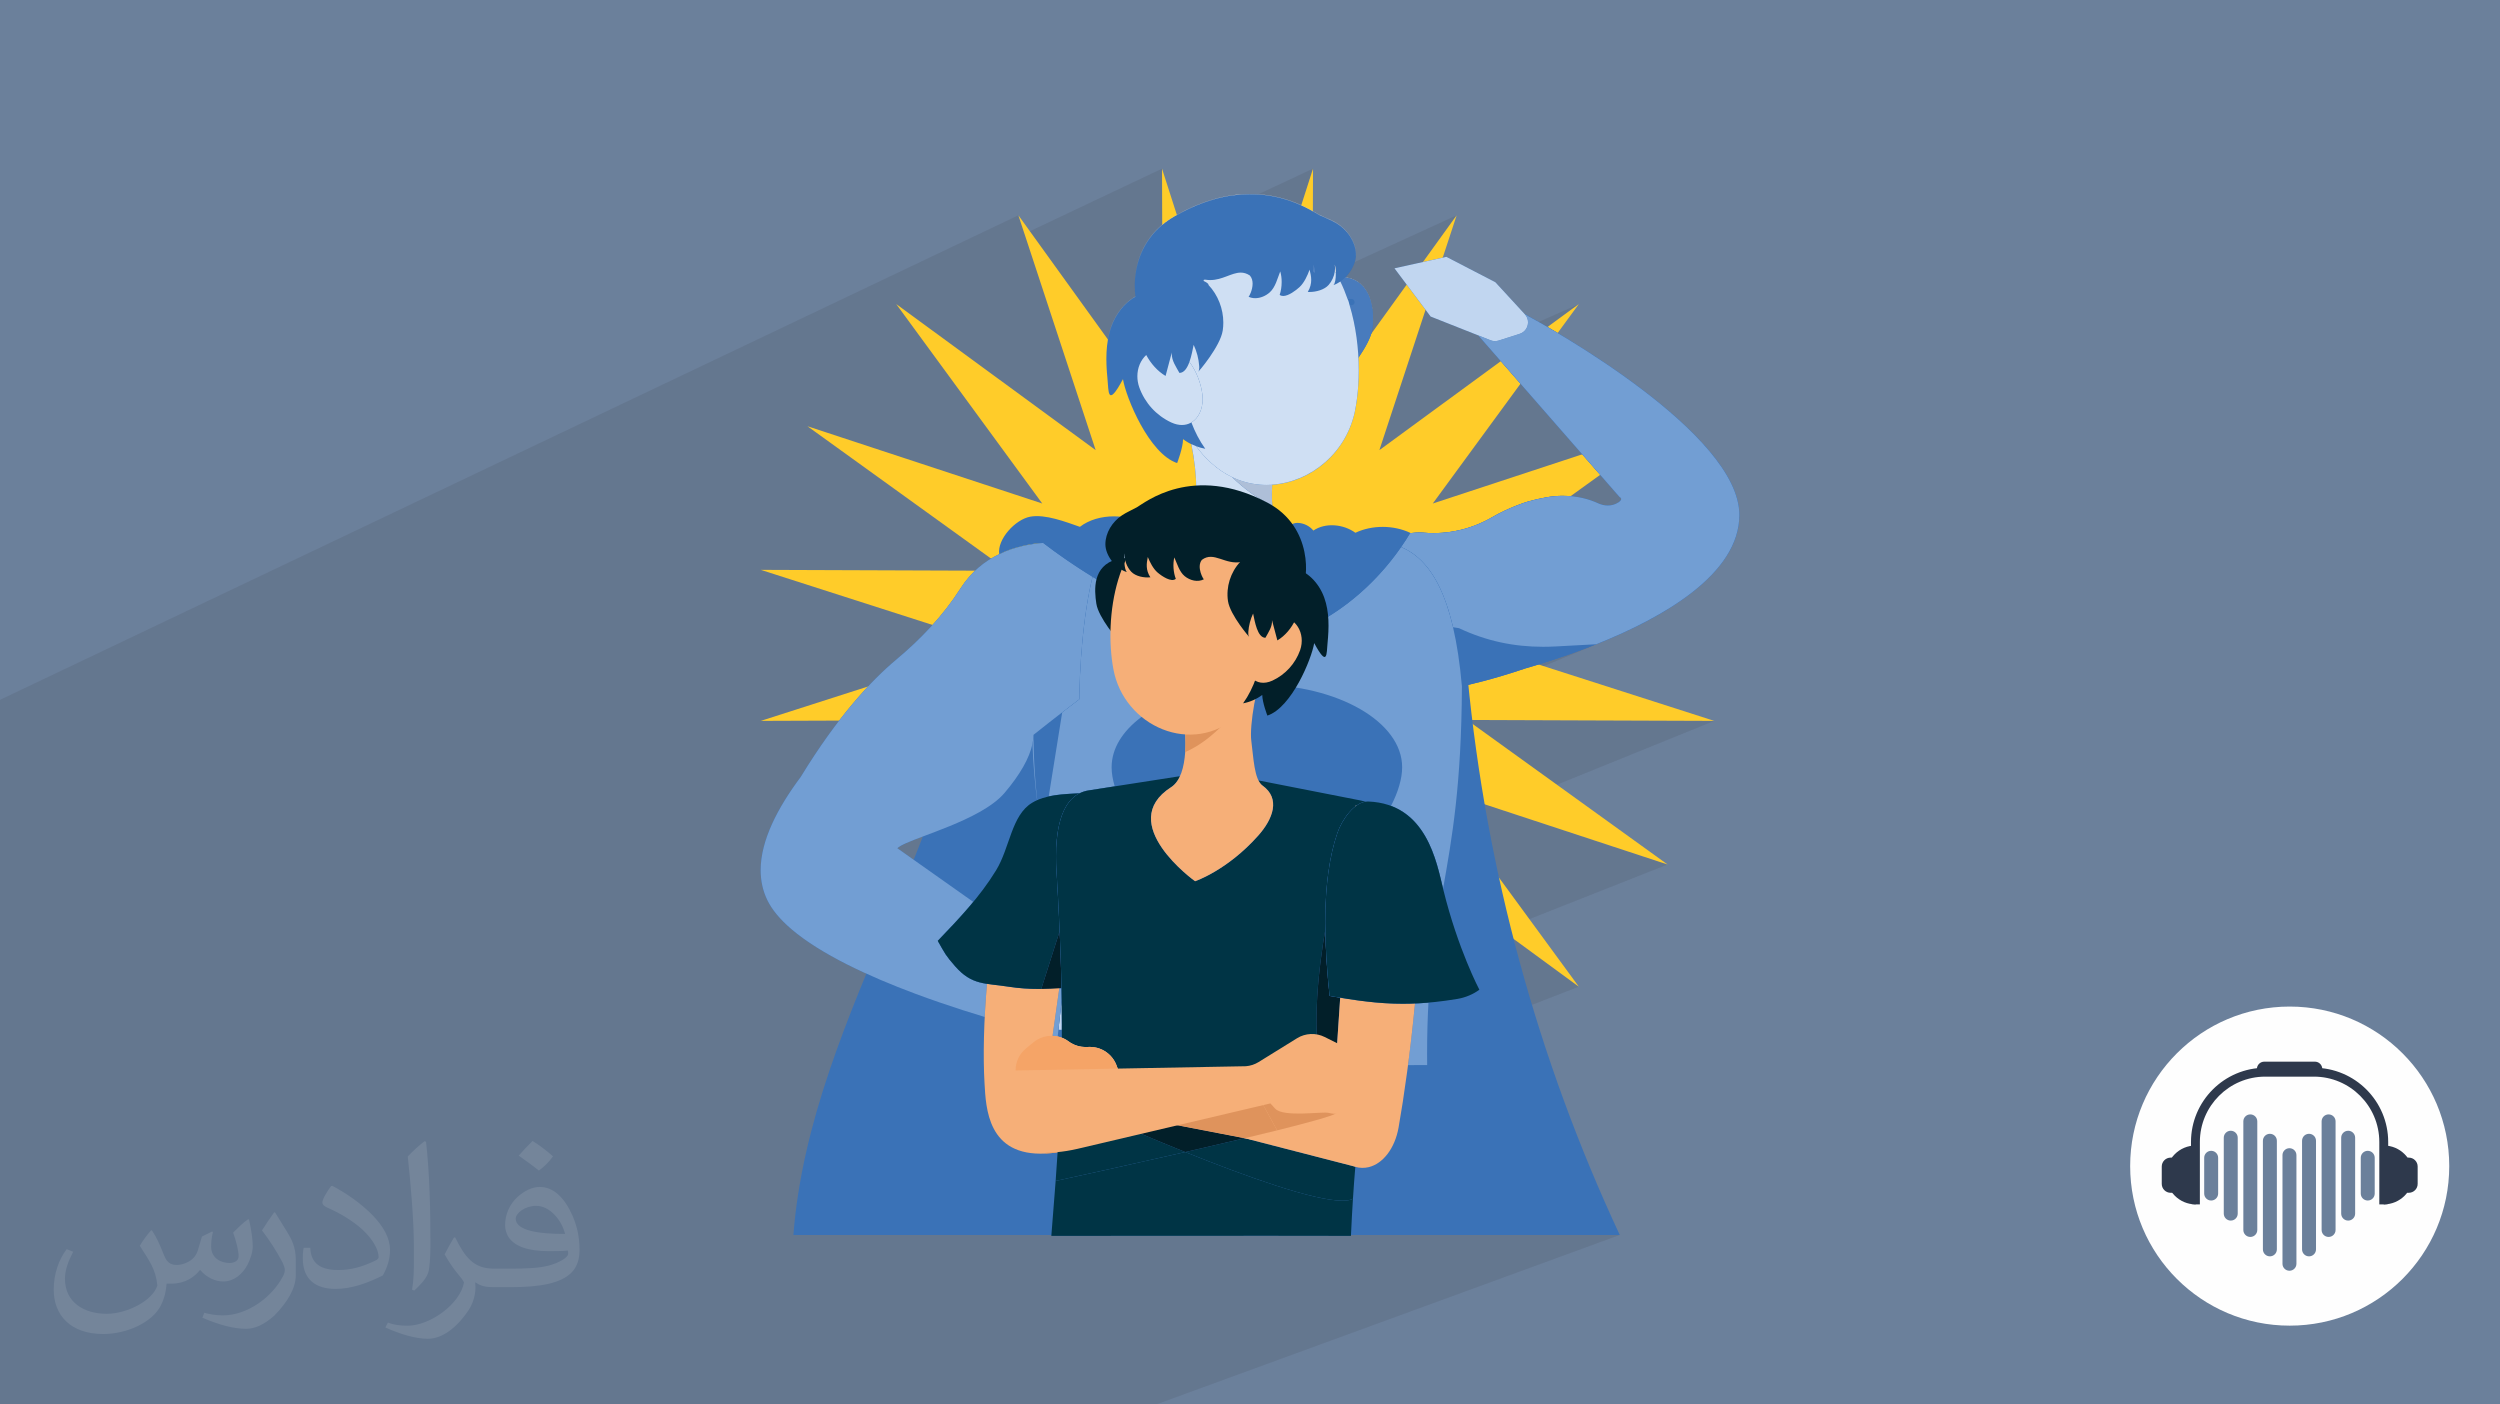 <?xml version="1.0" encoding="UTF-8"?>
<!DOCTYPE svg PUBLIC "-//W3C//DTD SVG 1.1//EN" "http://www.w3.org/Graphics/SVG/1.1/DTD/svg11.dtd">
<!-- Creator: CorelDRAW 2020 (64-Bit) -->
<svg xmlns="http://www.w3.org/2000/svg" xml:space="preserve" width="94.192mm" height="52.917mm" version="1.1" style="shape-rendering:geometricPrecision; text-rendering:geometricPrecision; image-rendering:optimizeQuality; fill-rule:evenodd; clip-rule:evenodd"
viewBox="0 0 9404.92 5283.66"
 xmlns:xlink="http://www.w3.org/1999/xlink"
 xmlns:xodm="http://www.corel.com/coreldraw/odm/2003">
 <defs>
  <style type="text/css">
   <![CDATA[
    .fil0 {fill:#6B809B}
    .fil15 {fill:#FEFEFE;fill-rule:nonzero}
    .fil10 {fill:#F6AF78;fill-rule:nonzero}
    .fil28 {fill:#F5A467;fill-rule:nonzero}
    .fil16 {fill:#F8F8F7;fill-rule:nonzero}
    .fil20 {fill:#EFEFEF;fill-rule:nonzero}
    .fil6 {fill:#EBECEC;fill-rule:nonzero}
    .fil25 {fill:#DF935C;fill-rule:nonzero}
    .fil17 {fill:#CFDFF3;fill-rule:nonzero}
    .fil9 {fill:#C1D6F0;fill-rule:nonzero}
    .fil21 {fill:#BFD4EF;fill-rule:nonzero}
    .fil18 {fill:#AEBFD8;fill-rule:nonzero}
    .fil13 {fill:#9BBDE4;fill-rule:nonzero}
    .fil12 {fill:#729ED3;fill-rule:nonzero}
    .fil22 {fill:#6F95CD;fill-rule:nonzero}
    .fil24 {fill:#5884C2;fill-rule:nonzero}
    .fil19 {fill:#487BBD;fill-rule:nonzero}
    .fil8 {fill:#3A72B7;fill-rule:nonzero}
    .fil14 {fill:#29383E;fill-rule:nonzero}
    .fil11 {fill:#265BA6;fill-rule:nonzero}
    .fil27 {fill:#2C385A;fill-rule:nonzero}
    .fil23 {fill:#003445;fill-rule:nonzero}
    .fil26 {fill:#021F29;fill-rule:nonzero}
    .fil4 {fill:#2E394C;fill-rule:nonzero}
    .fil5 {fill:#6B809B;fill-rule:nonzero}
    .fil3 {fill:#FEFEFE;fill-rule:nonzero}
    .fil7 {fill:#FFCC29;fill-rule:nonzero}
    .fil1 {fill:#2B2A29;fill-opacity:0.102}
    .fil2 {fill:#FEFEFE;fill-opacity:0.102}
   ]]>
  </style>
 </defs>
 <g id="Layer_x0020_1">
  <polygon class="fil0" points="-0,0 9404.92,0 9404.92,5283.66 -0,5283.66 "/>
  <polygon class="fil1" points="-0,3802.22 -0,3802.02 -0,3793.36 -0,3792.37 -0,3791.53 -0,3791.22 -0,3791.03 -0,3790.71 -0,3787.9 -0,3787.76 -0,3780.64 -0,3777.77 -0,3776.63 -0,3774.58 -0,3767.37 -0,3763.09 -0,3762.77 -0,3762.65 -0,3762.63 -0,3762.59 -0,3762.54 -0,3750.19 -0,3750.03 -0,3745.46 -0,3745.33 -0,3735.79 -0,3734.39 -0,3723.16 -0,3722.75 -0,3717.73 -0,3710.62 -0,3695.53 -0,3690.26 -0,3684.42 -0,3682.11 -0,3681.04 -0,3680.89 -0,3680.41 -0,3679.42 -0,3679.4 -0,3670.97 -0,3670.94 -0,3663.32 -0,3655.55 -0,3653.59 -0,3651.52 -0,3651.44 -0,3650.95 -0,3649.55 -0,3647.85 -0,3642.95 -0,3642.91 -0,3642.47 -0,3637.87 -0,3616.03 -0,3614.13 -0,3608.48 -0,3608.41 -0,3608.39 -0,3608.08 -0,3602.29 -0,3597.29 -0,3577.6 -0,3575.01 -0,3569.53 -0,3569.08 -0,3568.53 -0,3558.9 -0,3555.63 -0,3542.51 -0,3537.49 -0,3536.44 -0,3461.62 -0,3459.67 -0,3459.22 -0,3459.2 -0,3458.22 -0,3458.09 -0,3457.59 -0,3457.04 -0,3455.34 -0,3452.51 -0,3452.34 -0,3448.93 -0,3447.84 -0,3447.83 -0,3447.71 -0,3447.66 -0,3445.11 -0,3440.73 -0,3437.15 -0,3435.52 -0,3431.82 -0,3430.17 -0,3425.9 -0,3424.88 -0,3424.86 -0,3422.92 -0,3412.73 -0,3411.82 -0,3409.49 -0,3401.2 -0,3400.68 -0,3400.01 -0,3398.94 -0,3393.18 -0,3393.13 -0,3392.7 -0,3392.58 -0,3392.09 -0,3383.59 -0,3373.11 -0,3369.25 -0,3364.36 -0,3364.32 -0,3363.82 -0,3362.6 -0,3361.18 -0,3361.15 -0,3356.62 -0,3356.46 -0,3356.25 -0,3356.14 -0,3356.01 -0,3355.97 -0,3350.27 -0,3350.1 -0,3348.82 -0,3347.63 -0,3346.66 -0,3341.97 -0,3333.32 -0,3332.73 -0,3332.33 -0,3329.87 -0,3327.25 -0,3327.18 -0,3327.17 -0,3323.57 -0,3320.21 -0,3319.43 -0,3318.86 -0,3314.46 -0,3313.57 -0,3313.16 -0,3312.81 -0,3311.09 -0,3310.52 -0,3306.52 -0,3302.42 -0,3297.65 -0,3296.78 -0,3295.04 -0,3294.61 -0,3294.55 -0,3293.3 -0,3290.85 -0,3288.08 -0,3276.09 -0,3274.51 -0,3273.04 -0,3273.02 -0,3272.86 -0,3272.04 -0,3271.93 -0,3268.26 -0,3266.67 -0,3265.14 -0,3261.77 -0,3239.9 -0,3236.95 -0,3235.27 -0,3226.9 -0,3222.43 -0,3207.86 -0,3203.77 -0,3198.9 -0,3198.78 -0,3181.75 -0,3179.94 -0,3170.59 -0,3161.74 -0,3159.66 -0,3159.14 -0,3158.98 -0,3157.66 -0,3154.57 -0,3150.74 -0,3149.39 -0,3148.68 -0,3148.59 -0,3147.71 -0,3147.01 -0,3146.98 -0,3141.97 -0,3118.23 -0,3110.02 -0,3108.54 -0,3105.45 -0,3101.28 -0,3096.52 -0,3096.18 -0,3096.16 -0,3096.02 -0,3086.51 -0,3086.02 -0,3048.62 -0,3048.25 -0,3035.22 -0,3018.32 -0,3018.22 -0,2944.56 -0,2931.52 -0,2931.21 -0,2931.09 -0,2930.75 -0,2930.05 -0,2929.59 -0,2896.17 -0,2895.68 -0,2891.78 -0,2891.33 -0,2891.32 -0,2890.85 -0,2886.87 -0,2885.98 -0,2885.49 -0,2884.11 -0,2884.1 -0,2884.09 -0,2883.62 -0,2738.74 -0,2705.96 -0,2632.77 3831.15,809.95 3854.07,879.58 4371.46,634.39 4372.21,831.88 4471.42,785.32 4480.09,781.3 4488.69,777.44 4497.24,773.77 4505.73,770.26 4514.16,766.93 4522.52,763.75 4530.82,760.74 4539.06,757.88 4547.23,755.19 4555.33,752.65 4563.38,750.25 4563.38,750.77 4566.21,749.46 4566.21,749.96 4569.61,749.03 4570.89,748.66 4572.17,748.33 4575.19,747.5 4584.09,745.21 4587.16,744.48 4588.63,744.1 4590.22,743.75 4592.91,743.11 4601.63,741.19 4604.65,740.58 4606.04,740.27 4607.37,740.02 4610.28,739.43 4618.84,737.85 4621.29,737.43 4623.1,737.1 4624.81,736.84 4627.31,736.43 4635.7,735.17 4638.15,734.84 4639.83,734.59 4641.48,734.4 4644,734.06 4652.21,733.11 4654.25,732.91 4656.19,732.68 4658.11,732.52 4660.33,732.3 4668.36,731.64 4670.5,731.5 4672.2,731.36 4673.96,731.27 4676.3,731.12 4684.15,730.73 4686.63,730.65 4687.85,730.59 4689.15,730.57 4691.91,730.48 4698.42,730.38 4699.57,729.85 4699.57,730.36 4699.91,730.36 4700.27,730.36 4700.62,730.36 4700.97,730.36 4701.24,730.36 4702.39,729.83 4702.49,729.83 4702.59,729.83 4702.69,729.83 4702.79,729.83 4702.89,729.83 4702.99,729.83 4703.09,729.83 4703.19,729.83 4718.32,730.07 4733.04,730.78 4733.4,730.81 4939.57,634.39 4895.46,771.9 4895.42,772.05 4895.32,772.39 4895.49,772.47 4901.8,775.4 4908,778.38 4909.17,778.96 4909.84,779.28 4910.89,779.82 4913.9,781.32 4919.51,784.2 4921.49,785.24 4922.67,785.85 4923.86,786.5 4924.82,787.01 4929.85,789.72 4932.9,791.42 4933.95,791.99 4934.56,792.34 4935.22,792.71 4938.43,794.53 4938.97,794.28 4938.97,794.84 4941.19,796.1 4943.66,797.51 4946.51,799.18 4946.87,799.39 4950.35,801.43 4951.75,802.25 4958.12,805.94 4958.25,806.01 4963.01,808.57 4971.01,812.37 4979.11,816.01 4987.24,819.59 4995.36,823.17 5003.44,826.83 5011.42,830.65 5019.28,834.7 5026.98,839.06 5034.54,843.86 5041.82,849.09 5048.81,854.72 5055.48,860.71 5061.8,867.06 5067.75,873.74 5073.3,880.73 5078.41,888 5083.08,895.54 5087.28,903.32 5090.96,911.33 5094.12,919.54 5096.71,927.92 5098.73,936.45 5100.14,945.13 5100.91,953.92 5100.93,954.4 5100.96,954.88 5100.98,955.37 5100.99,955.85 5101,956.34 5101.01,956.83 5101.02,957.32 5101.02,957.8 5101.02,958.61 5101,959.42 5100.98,960.23 5100.95,961.05 5100.91,961.85 5100.86,962.67 5100.81,963.49 5100.75,964.31 5099.22,974.79 5096.51,985.33 5096.43,985.56 5479.89,809.95 5353.27,985.62 5441.14,966.15 5625.56,1061.72 5736.19,1181.97 5736.29,1182.08 5739.14,1185.51 5741.6,1189.08 5743.66,1192.8 5745.33,1196.63 5746.62,1200.55 5747.53,1204.53 5748.07,1208.54 5748.25,1212.56 5747.71,1219.51 5746.13,1226.28 5744.3,1230.88 5939.5,1143.88 5646.1,1358.73 5720.14,1443.42 5756.79,1485.36 5780.48,1512.45 5886.65,1633.89 6019.87,1786.27 6092.73,1869.61 6094.21,1870.53 6095.48,1871.47 6095.94,1871.89 6096.08,1871.99 6096.17,1872.1 6096.53,1872.43 6097.38,1873.39 6098.03,1874.39 6098.06,1874.45 6098.08,1874.48 6098.1,1874.54 6098.48,1875.4 6098.75,1876.42 6098.79,1876.97 6098.82,1877.08 6098.81,1877.16 6098.83,1877.45 6098.62,1879.08 6098.46,1879.5 6098.42,1879.75 6098.26,1880.06 6098.02,1880.71 6097.05,1882.38 6097,1882.45 6096.98,1882.48 6096.87,1882.61 6095.73,1884.05 6094.88,1884.92 6094.6,1885.24 6094.36,1885.45 6094.08,1885.73 6092.14,1887.4 6091.64,1887.78 6091.39,1887.99 6090.95,1888.3 6089.92,1889.07 6087.44,1890.73 6082.95,1893.35 6079.41,1895.07 6078.84,1895.38 6078.45,1895.55 6078.32,1895.61 5402.58,2184.44 5404.28,2187.54 5406.78,2191.94 5407.63,2193.64 5408.76,2195.7 5417.77,2213.93 5417.89,2214.19 5418.09,2214.6 5419.35,2217.47 5426.44,2233.44 5427.77,2236.76 5428.87,2239.27 5430.87,2244.48 5434.78,2254.27 5437.43,2261.64 5439.11,2266.02 5440.49,2270.17 5442.75,2276.45 5446.81,2289.08 5448.77,2294.93 5449.44,2297.22 5450.35,2300.05 5457.56,2325.08 5457.72,2325.69 5457.83,2326.08 5458.52,2328.81 5464.37,2351.59 5465.42,2356.16 5466.26,2359.55 5488.76,2363.16 5507.96,2371.9 5527.19,2380.03 5546.48,2387.55 5565.82,2394.46 5585.23,2400.8 5604.71,2406.54 5618.54,2410.18 6448.99,2143.79 5760.32,2431.92 5764.28,2432.17 5784.82,2432.94 5805.51,2433.2 5811.43,2433.18 5817.37,2433.12 5823.32,2433.01 5829.29,2432.87 5835.28,2432.68 5841.27,2432.45 5847.28,2432.19 5853.31,2431.88 6004.93,2423.68 6034.54,2411.65 5499.18,2634.49 5499.04,2648.47 5497.64,2711.25 5497.43,2717.36 5518.99,2708.42 6448.99,2711.91 5635.07,3042.14 6273.43,3252.22 5648.92,3499.05 5939.5,3711.84 5392.21,3924.12 5479.89,4045.77 5369.2,4088.32 5369.2,4225.82 5392.67,4459.51 5453.63,4436.6 5453.63,4439.43 5552,4439.43 5396.5,4497.71 5411.38,4645.92 5588.07,4645.92 6093.49,4645.92 6093.49,4645.92 4349,5283.66 4083.69,5283.66 3863.35,5283.66 3693.57,5283.66 3385.93,5283.66 3377.46,5283.66 3299.28,5283.66 3205.94,5283.66 3198.81,5283.66 3038.59,5283.66 3037.69,5283.66 3017.91,5283.66 2797.3,5283.66 2795.32,5283.66 2780.25,5283.66 2744.75,5283.66 2731.96,5283.66 2594.13,5283.66 2532.12,5283.66 2495.77,5283.66 2305.72,5283.66 2302.65,5283.66 2294.54,5283.66 2294.27,5283.66 2279.4,5283.66 2259,5283.66 2203.53,5283.66 2184.37,5283.66 2183.31,5283.66 2183.14,5283.66 2180.77,5283.66 2137.7,5283.66 2129.76,5283.66 2129.74,5283.66 2118.4,5283.66 2092.62,5283.66 2091.95,5283.66 2086.91,5283.66 2086.9,5283.66 2086.88,5283.66 2077.67,5283.66 2077.23,5283.66 2076.32,5283.66 2069.53,5283.66 2067.38,5283.66 2062.36,5283.66 2003.29,5283.66 1991.11,5283.66 1959.01,5283.66 1887.07,5283.66 1854.03,5283.66 1852.57,5283.66 1852.56,5283.66 1847.82,5283.66 1835.67,5283.66 1824.17,5283.66 1807.35,5283.66 1799.62,5283.66 1782.46,5283.66 1771.41,5283.66 1771.4,5283.66 1733.89,5283.66 1732.85,5283.66 1682.82,5283.66 1681.71,5283.66 1681.24,5283.66 1648.75,5283.66 1621.1,5283.66 1621.05,5283.66 1593.61,5283.66 1589.41,5283.66 1589.32,5283.66 1589.19,5283.66 1577.88,5283.66 1573.79,5283.66 1553.43,5283.66 1553.39,5283.66 1553.05,5283.66 1551.17,5283.66 1544.76,5283.66 1521.78,5283.66 1518.97,5283.66 1515.55,5283.66 1512.24,5283.66 1495.63,5283.66 1475.81,5283.66 1473.66,5283.66 1458.81,5283.66 1457.03,5283.66 1453.85,5283.66 1442.31,5283.66 1390.94,5283.66 1390.9,5283.66 1390.89,5283.66 1372.37,5283.66 1372,5283.66 1368.42,5283.66 1361.96,5283.66 1360.5,5283.66 1327.38,5283.66 1314.12,5283.66 1288.73,5283.66 1273.72,5283.66 1223.45,5283.66 1133.77,5283.66 1051.73,5283.66 1050.99,5283.66 1050.98,5283.66 1006.44,5283.66 989.45,5283.66 985.49,5283.66 982.73,5283.66 947.96,5283.66 929.72,5283.66 893.06,5283.66 870.91,5283.66 865.24,5283.66 848.73,5283.66 829.95,5283.66 817.93,5283.66 813.34,5283.66 791.96,5283.66 765.32,5283.66 753.64,5283.66 731.42,5283.66 731.06,5283.66 728.49,5283.66 720.07,5283.66 719.87,5283.66 717.66,5283.66 717.22,5283.66 637.39,5283.66 631.16,5283.66 609.77,5283.66 595.45,5283.66 593.9,5283.66 586.98,5283.66 566.32,5283.66 554.43,5283.66 554.38,5283.66 534.9,5283.66 534.36,5283.66 534.25,5283.66 534.13,5283.66 533.94,5283.66 533.83,5283.66 533.53,5283.66 533.51,5283.66 533.5,5283.66 532,5283.66 529.45,5283.66 523.09,5283.66 523.08,5283.66 509.44,5283.66 506.13,5283.66 503.45,5283.66 502.59,5283.66 501.98,5283.66 495.8,5283.66 486.7,5283.66 486.65,5283.66 483.7,5283.66 483.61,5283.66 474.2,5283.66 471.44,5283.66 440.08,5283.66 438.67,5283.66 233.36,5283.66 164.98,5283.66 137.55,5283.66 137.52,5283.66 137.47,5283.66 129.66,5283.66 129.62,5283.66 129.59,5283.66 129.45,5283.66 123.56,5283.66 123.35,5283.66 111.31,5283.66 110.42,5283.66 78.18,5283.66 68.35,5283.66 68.25,5283.66 59.24,5283.66 37.63,5283.66 35.17,5283.66 29.13,5283.66 16.52,5283.66 16.08,5283.66 -0,5283.66 -0,5274.99 -0,5274.5 -0,5262.32 -0,5257.79 -0,5235.86 -0,5186.01 -0,5175.66 -0,5170.54 -0,5159.32 -0,5150.84 -0,5139.9 -0,5139.8 -0,5139.71 -0,5139.42 -0,5130.5 -0,5129.63 -0,5128.02 -0,5126.94 -0,5126.78 -0,5126.71 -0,5125.44 -0,5125.37 -0,5125.36 -0,5113.37 -0,5099.81 -0,5093.14 -0,5062.94 -0,5049.28 -0,5012.24 -0,5000.84 -0,4995.42 -0,4931.4 -0,4928.8 -0,4923.55 -0,4923.54 -0,4923.32 -0,4923.31 -0,4923.3 -0,4908.36 -0,4905.79 -0,4903.47 -0,4882.52 -0,4879.76 -0,4877.87 -0,4877.86 -0,4875.63 -0,4859.43 -0,4847.69 -0,4841.9 -0,4841.89 -0,4812.43 -0,4783.86 -0,4778.12 -0,4766.38 -0,4765.34 -0,4752.18 -0,4749.17 -0,4725.4 -0,4720.86 -0,4714.85 -0,4710.09 -0,4703.89 -0,4703.08 -0,4703.03 -0,4702.13 -0,4698.6 -0,4698.58 -0,4698.35 -0,4682.31 -0,4682.29 -0,4678.68 -0,4677.81 -0,4674.89 -0,4670.81 -0,4664.84 -0,4662.64 -0,4662.25 -0,4660.9 -0,4660.88 -0,4660.87 -0,4660.85 -0,4655.55 -0,4643.96 -0,4632.26 -0,4627.43 -0,4624.16 -0,4622.96 -0,4622.95 -0,4622.84 -0,4619.41 -0,4617.97 -0,4617.81 -0,4617.78 -0,4615.77 -0,4611.32 -0,4600.02 -0,4599.09 -0,4593.97 -0,4593.83 -0,4588.79 -0,4587.49 -0,4564.38 -0,4547.13 -0,4546.41 -0,4539.87 -0,4537.59 -0,4535.97 -0,4528.1 -0,4515.65 -0,4496.52 -0,4493.65 -0,4493.64 -0,4493.65 -0,4493.64 -0,4492.8 -0,4485.54 -0,4476.52 -0,4473.39 -0,4467.56 -0,4467.31 -0,4467.29 -0,4466.88 -0,4466.55 -0,4462.09 -0,4461.75 -0,4461.64 -0,4440.63 -0,4438.99 -0,4435.14 -0,4432.39 -0,4430.67 -0,4423.98 -0,4423.46 -0,4415.28 -0,4414.87 -0,4413.74 -0,4397.64 -0,4396.24 -0,4390.96 -0,4390.74 -0,4390.51 -0,4380.22 -0,4378.21 -0,4377.49 -0,4371.39 -0,4367.04 -0,4363.98 -0,4361.72 -0,4360.49 -0,4360.48 -0,4360.29 -0,4359.86 -0,4343.98 -0,4341.64 -0,4339.99 -0,4336.14 -0,4333.04 -0,4332.99 -0,4324.32 -0,4324.3 -0,4323.84 -0,4323.77 -0,4323.5 -0,4299.93 -0,4299.04 -0,4292.19 -0,4288.52 -0,4285.55 -0,4284.41 -0,4282.15 -0,4258 -0,4248.97 -0,4248.48 -0,4244.43 -0,4239.7 -0,4237.33 -0,4237.12 -0,4231.14 -0,4230.76 -0,4230.55 -0,4220 -0,4219.96 -0,4211.83 -0,4209.42 -0,4207.66 -0,4203.08 -0,4166.14 -0,4160.8 -0,4157.67 -0,4154.87 -0,4151.76 -0,4149.96 -0,4149.95 -0,4144.26 -0,4144 -0,4114.71 -0,4113.72 -0,4112.64 -0,4112.05 -0,4103.45 -0,4102.75 -0,4100.87 -0,4100.73 -0,4100.43 -0,4100.34 -0,4099.33 -0,4099.3 -0,4086.6 -0,4085.08 -0,4078.41 -0,4070.86 -0,4069.33 -0,4037.59 -0,4035.85 -0,4035.81 -0,4017.02 -0,4006.92 -0,4006.4 -0,4004.74 -0,4004.48 -0,3996.8 -0,3991.49 -0,3981.3 -0,3980.94 -0,3980.86 -0,3980.53 -0,3980.47 -0,3980.38 -0,3973.89 -0,3971.79 -0,3971.23 -0,3969.87 -0,3968.29 -0,3966.7 -0,3957.37 -0,3957.29 -0,3956.81 -0,3956.51 -0,3950.62 -0,3938.41 -0,3938.39 -0,3937.84 -0,3931.02 -0,3921.09 -0,3899.45 -0,3899.03 -0,3896.21 -0,3895.71 -0,3891.39 -0,3890.81 -0,3890.78 -0,3890.29 -0,3882.1 -0,3878.44 -0,3877.97 -0,3864.37 -0,3853.19 -0,3852.17 -0,3849.1 -0,3848.24 -0,3833.2 -0,3832.68 -0,3826.3 -0,3821.56 -0,3821.18 -0,3809.32 -0,3808.86 -0,3808.12 -0,3802.98 "/>
  <path class="fil2" d="M571.37 4628.22c17.95,27.21 29.6,53.36 40.96,82.43 8.45,16.91 12.93,48.09 52.57,48.09 11.61,0 28.28,-3.42 43.06,-11.61 16.63,-8.73 29.32,-21.94 35.94,-42l15.85 -53.36 38.57 -19.02 2.64 2.64c-5.27,20.09 -6.59,39.36 -6.59,54.43 0,44.63 38.57,61.56 69.22,61.56 17.95,0 34.09,-8.73 34.09,-25.11 0,-21.13 -8.98,-57.06 -20.62,-89.29 17.95,-17.95 35.94,-35.94 56.53,-50.47l3.17 1.6c8.98,38.04 14,75.56 14,100.66 0,24.57 -10.83,51.79 -19.81,69.49 -18.49,34.87 -51.25,62.62 -90.87,62.62 -30.1,0 -63.65,-15.07 -86.66,-43.06l-1.32 0c-21.66,26.96 -55.22,51.25 -108.86,51.25l-16.63 0c-2.64,35.41 -10.29,60.49 -21.94,82.95 -31.95,62.34 -126.81,106.47 -216.1,106.47 -124.17,0 -186.51,-71.59 -186.51,-166.96 0,-58.91 19.27,-113.6 48.88,-152.42l24.29 10.04c-18.49,35.41 -30.91,68.68 -30.91,101.45 0,89.29 72.66,131.83 156.4,131.83 77.68,0 173.83,-49.41 191.28,-106.72 -6.59,-62.62 -30.1,-91.93 -66.04,-148.99 10.83,-19.02 24.83,-38.04 42.28,-58.38l3.17 0 0 0 0 0 -0.02 -0.09zm1432.14 -336.04c26.15,16.39 51.79,35.66 76.87,57.85 -14,19.81 -31.45,37.79 -53.11,53.64 -25.11,-20.34 -50.19,-37.79 -75.84,-56.27 17.42,-19.55 34.62,-38.29 52.04,-55.22l0 0 0 0 0 0 0 0 0 0 0.03 0zm13.47 244.11c-42.28,0 -76.87,27.75 -76.87,48.34 0,44.13 84.53,57.85 185.72,57.31 -12.68,-51.79 -57.06,-105.68 -108.86,-105.68l0.01 0.03zm-94.86 236.19c54.96,0 103.04,-1.6 139.74,-10.83 40.96,-10.29 75.56,-30.91 75.56,-45.17 0,-3.7 0,-8.19 -1.32,-11.89 -22.98,2.11 -49.41,2.11 -72.38,2.11 -74.49,0 -131.55,-16.91 -154.02,-58.66 -5.55,-11.61 -9.51,-24.57 -9.51,-39.36 0,-40.43 17.42,-79.79 48.09,-107 25.61,-22.45 53.89,-36.44 82.67,-36.44 52.04,0 93.51,41.75 122.57,107.54 15.85,35.94 26.68,77.4 26.68,129.72 0,34.87 -9.51,64.19 -31.17,85.85 -40.43,39.11 -114.92,53.89 -229.04,53.89l-51.79 0 0 0 -13.47 0c-28.28,0 -48.62,-5.02 -64.72,-17.42l-2.64 0c0.79,6.59 1.32,12.93 1.32,19.02 0,25.61 -8.45,58.38 -25.61,84.53 -50.72,75.3 -105.68,108.04 -153.24,108.04 -48.09,0 -107,-18.49 -160.11,-42.54l9.51 -18.49c17.17,7.13 40.96,11.89 73.7,11.89 85.85,0 198.66,-82.43 212.66,-163 -3.17,-6.59 -8.98,-15.32 -17.17,-24.57 -25.11,-29.85 -40.96,-54.68 -55.75,-80.83 12.68,-25.11 24.29,-45.17 35.13,-63.4l4.49 -0.53c36.72,74.77 69.99,117.55 144.23,117.55l11.61 0 0 0 53.89 0 0 0 0 0 0 0 0 0 0 0 0.09 0.01zm-371.98 79c6.34,-34.34 6.87,-72.91 6.87,-108.86l0 -53.36c0,-99.6 -12.68,-244.36 -22.98,-338.68 17.95,-19.27 43.06,-42 62.87,-57.31l5.81 1.6c13.47,118.62 16.63,256 16.63,383.06 0,33.3 -1.32,65.79 -4.49,89.55 -1.85,30.1 -19.27,52.83 -56.53,87.7l-8.19 -3.7zm-382.8 -157.19c1.85,46.77 24.83,83.49 105.15,83.49 49.93,0 92.19,-12.93 138.96,-35.13 8.45,-3.7 12.93,-8.73 12.93,-12.93 0,-29.32 -22.45,-68.15 -60.23,-103.55 -36.72,-33.3 -85.34,-62.62 -130.76,-82.18 -15.6,-6.59 -20.62,-13.47 -20.62,-20.09 0,-13.47 17.95,-41.75 32.77,-62.09l5.02 -0.53c52.04,27.21 110.17,67.64 153.24,112.53 39.11,41.47 63.4,83.49 63.4,129.19 0,33.81 -10.29,65.51 -26.96,95.11 -57.06,28.79 -117.83,50.72 -178.06,50.72 -73.17,0 -123.1,-34.34 -123.1,-114.92 0,-8.73 0,-22.19 3.17,-39.64l25.11 0 0 0 0 0 0 0 0 0 0 0 -0.02 0zm-132.37 -132.9l45.45 73.45c16.63,27.21 32.23,56.81 32.23,103.55l0 59.7c0,48.34 -30.91,100.13 -80.83,151.38 -39.11,34.62 -73.7,49.41 -105.68,49.41 -47.55,0 -101.98,-14.79 -164.85,-41.75l7.13 -18.49c19.81,5.27 42.79,9.77 71.06,9.77 90.36,-0.53 182.8,-66.57 225.08,-147.15 5.02,-9.26 6.87,-17.95 6.87,-24.04 0,-9.26 -5.02,-19.55 -8.98,-28.79 -22.98,-43.31 -48.62,-82.95 -76.87,-119.68 14.79,-23.25 29.6,-45.7 45.7,-67.9l3.7 0.53 0 0 0 0 0 0 0 0 0 0 -0.02 0.01z"/>
  <g id="_2154358111552">
   <path class="fil3" d="M9213.97 4386.85c0,331.48 -268.71,600.19 -600.19,600.19 -331.47,0 -600.18,-268.71 -600.18,-600.19 0,-331.47 268.71,-600.18 600.18,-600.18 331.48,0 600.19,268.71 600.19,600.18z"/>
   <path class="fil4" d="M8259.97 4530.84c-61.17,0 -110.74,-49.58 -110.74,-110.75 0,-61.16 49.57,-110.74 110.74,-110.74l0 221.49z"/>
   <path class="fil4" d="M8168.05 4487.23l-2.2 0c-18.38,0 -33.42,-15.05 -33.42,-33.43l0 -65.47c0,-18.38 15.04,-33.43 33.42,-33.43l2.2 0c18.38,0 33.42,15.05 33.42,33.43l0 65.47c0,18.38 -15.04,33.43 -33.42,33.43z"/>
   <path class="fil4" d="M8967.61 4530.84c61.17,0 110.74,-49.58 110.74,-110.75 0,-61.16 -49.57,-110.74 -110.74,-110.74l0 221.49z"/>
   <path class="fil4" d="M9059.54 4487.23l2.2 0c18.38,0 33.42,-15.05 33.42,-33.43l0 -65.47c0,-18.38 -15.04,-33.43 -33.42,-33.43l-2.2 0c-18.38,0 -33.43,15.05 -33.43,33.43l0 65.47c0,18.38 15.05,33.43 33.43,33.43z"/>
   <path class="fil4" d="M8984.32 4529.59l-13.78 1.25 -19.65 0 0 -234.71c0,-135.56 -110.29,-245.86 -245.87,-245.86l-183.3 0c-135.57,0 -245.88,110.29 -245.88,245.86l0 234.71 -17.05 0 -16.37 -1.38 0 -233.34c0,-154 125.29,-279.28 279.3,-279.28l183.3 0c154.01,0 279.3,125.28 279.3,279.28l0 233.47z"/>
   <path class="fil4" d="M8736.41 4036.86l-246.08 0 0 -15.09c0,-15.38 12.48,-27.86 27.86,-27.86l190.36 0c15.38,0 27.86,12.48 27.86,27.86l0 15.09z"/>
   <path class="fil5" d="M8612.85 4780.48l0 0c-14.5,0 -26.25,-11.75 -26.25,-26.25l0 -408.53c0,-14.5 11.75,-26.25 26.25,-26.25l0 0c14.5,0 26.25,11.75 26.25,26.25l0 408.53c0,14.5 -11.75,26.25 -26.25,26.25z"/>
   <path class="fil5" d="M8539.22 4726.33l0 0c-14.5,0 -26.25,-11.74 -26.25,-26.25l0 -408.52c0,-14.5 11.75,-26.25 26.25,-26.25l0 0c14.5,0 26.26,11.75 26.26,26.25l0 408.52c0,14.51 -11.76,26.25 -26.26,26.25z"/>
   <path class="fil5" d="M8465.61 4653.34l0 0c-14.51,0 -26.25,-11.76 -26.25,-26.25l0 -408.53c0,-14.5 11.74,-26.25 26.25,-26.25l0 0c14.5,0 26.25,11.75 26.25,26.25l0 408.53c0,14.49 -11.75,26.25 -26.25,26.25z"/>
   <path class="fil5" d="M8391.99 4591.81l0 0c-14.5,0 -26.25,-11.75 -26.25,-26.25l0 -285.48c0,-14.5 11.75,-26.25 26.25,-26.25l0 0c14.5,0 26.25,11.75 26.25,26.25l0 285.48c0,14.5 -11.75,26.25 -26.25,26.25z"/>
   <path class="fil5" d="M8318.35 4516.33l0 0c-14.5,0 -26.25,-11.75 -26.25,-26.25l0 -134.54c0,-14.5 11.75,-26.25 26.25,-26.25l0 0c14.5,0 26.25,11.75 26.25,26.25l0 134.54c0,14.5 -11.75,26.25 -26.25,26.25z"/>
   <path class="fil5" d="M8686.48 4726.33l0 0c14.49,0 26.25,-11.74 26.25,-26.25l0 -408.52c0,-14.5 -11.76,-26.25 -26.25,-26.25l0 0c-14.5,0 -26.26,11.75 -26.26,26.25l0 408.52c0,14.51 11.76,26.25 26.26,26.25z"/>
   <path class="fil5" d="M8760.11 4653.34l0 0c14.49,0 26.24,-11.76 26.24,-26.25l0 -408.53c0,-14.5 -11.75,-26.25 -26.24,-26.25l0 0c-14.51,0 -26.26,11.75 -26.26,26.25l0 408.53c0,14.49 11.75,26.25 26.26,26.25z"/>
   <path class="fil5" d="M8833.73 4591.81l0 0c14.5,0 26.25,-11.75 26.25,-26.25l0 -285.48c0,-14.5 -11.75,-26.25 -26.25,-26.25l0 0c-14.5,0 -26.25,11.75 -26.25,26.25l0 285.48c0,14.5 11.75,26.25 26.25,26.25z"/>
   <path class="fil5" d="M8907.36 4516.33l0 0c14.5,0 26.25,-11.75 26.25,-26.25l0 -134.54c0,-14.5 -11.75,-26.25 -26.25,-26.25l0 0c-14.5,0 -26.26,11.75 -26.26,26.25l0 134.54c0,14.5 11.76,26.25 26.26,26.25z"/>
  </g>
  <polygon class="fil6" points="5453.63,4439.43 5552,4439.43 5552,4436.6 5453.63,4436.6 "/>
  <polygon class="fil6" points="3291.56,4370.43 4351.63,4370.43 4351.63,4367.61 3291.56,4367.61 "/>
  <polygon class="fil7" points="4655.52,1519.95 4939.57,634.39 4936.08,1564.38 5479.89,809.95 5189.17,1693.35 5939.5,1143.88 5390.04,1894.2 6273.43,1603.49 5518.99,2147.29 6448.99,2143.79 5563.43,2427.85 6448.99,2711.91 5518.99,2708.42 6273.43,3252.22 5390.04,2961.52 5939.5,3711.84 5189.17,3162.38 5479.89,4045.77 4936.08,3291.33 4939.57,4221.33 4655.52,3335.77 4371.46,4221.33 4374.97,3291.33 3831.15,4045.77 4121.86,3162.38 3371.55,3711.84 3921,2961.52 3037.6,3252.22 3792.04,2708.42 2862.06,2711.91 3747.61,2427.85 2862.06,2143.79 3792.04,2147.29 3037.6,1603.49 3921,1894.2 3371.55,1143.88 4121.86,1693.35 3831.15,809.95 4374.97,1564.38 4371.46,634.39 "/>
  <path class="fil8" d="M4847.14 2053.09c-40.7,-26.25 -56.52,-87.89 -61,-152.44 -3.54,-53.99 0.8,-109.45 5.92,-147.62 1.25,-12.41 3.12,-24.45 5.29,-35.78 1.87,-12.03 4.36,-23.01 7.15,-33.62l-368.97 -152.24c40.56,61.06 71.43,256.68 62.84,319.62 -9.5,70.62 -12.21,169.19 -48.91,195.35l397.67 6.72z"/>
  <path class="fil9" d="M4499.74 1832.07c0.06,-2.31 0.08,-4.68 0.08,-7.16 0.02,-39.24 -6.9,-98.14 -18.23,-154.24 0.06,0.03 0.11,0.05 0.18,0.09 12.02,59.61 19.01,122.45 17.97,161.31z"/>
  <path class="fil10" d="M4449.47 2046.37c-79.36,56.53 -45.63,145.49 19.06,218.12 26.8,30.07 53.78,56.03 79.83,78.3 123.29,105.47 317.4,60.73 374.41,-91.17 25.25,-67.29 16.55,-139.52 -75.64,-198.53l-397.67 -6.72z"/>
  <path class="fil8" d="M5162.5 1238.94c-9.04,61.33 -93.09,161.06 -89.12,155.02 3.97,-6.04 3.96,-13.91 3.46,-21.19 -1.88,-27.61 -8.74,-54.85 -20.1,-79.89 -7.07,34.23 -17.96,105.14 -51.78,105.68 -13.43,-25.29 -29.93,-48.38 -27.64,-77.15 -7.83,29.47 -14.98,59.1 -22.81,88.58 -65.67,-40.45 -107.2,-133.68 -93.55,-211.52 3.3,-18.84 9.38,-37.34 19.37,-53.47 11.45,-18.46 27.62,-33.2 43.79,-47.4 42.89,-37.57 60.37,-55.04 116.66,-55.04 123.32,0 130.75,135.08 121.7,196.38z"/>
  <path class="fil11" d="M5110.4 1345.6c-0.01,-0.16 -0.02,-0.33 -0.03,-0.49 22.41,-32.36 47.42,-74.69 52.18,-106.7 0.55,-3.8 1.06,-7.89 1.47,-12.2 -0.42,4.51 -0.93,8.79 -1.52,12.73 -4.7,31.92 -29.73,74.26 -52.1,106.66z"/>
  <path class="fil8" d="M5098.76 1539.29c-45.83,249.73 -344.76,381.41 -542.12,202.5 -113.97,-103.03 -132.09,-226 -152.88,-417.71 -3.3,-29.1 -6.54,-59.63 -10.26,-92.21 -6.09,-50.65 -0.85,-101.95 15.24,-150.11 6.73,-20.54 15.42,-39.83 25.79,-57.87 78.2,-140.6 247.5,-209.86 405.43,-156.63 247.45,83.35 300.33,447.29 258.81,672.03z"/>
  <path class="fil9" d="M4785.79 1823.77c0.01,-0.22 0.02,-0.43 0.03,-0.65 146.32,-9.62 283.13,-121.99 313.01,-284.38 5.13,-27.86 8.83,-57.86 10.86,-89.2 -2.04,31.54 -5.75,61.73 -10.93,89.75 -29.79,162.39 -166.65,274.87 -312.97,284.48z"/>
  <path class="fil8" d="M4752.64 1160.48c29.76,-5.62 60.44,3.27 82.58,23.92 0.64,1.07 1.44,2.01 2.39,2.82 4.96,4.27 12.44,3.7 16.71,-1.26 4.26,-4.97 3.7,-12.45 -1.28,-16.71 -27.15,-26.56 -65.45,-38.37 -102.85,-31.73 -6.39,1.01 -10.79,6.95 -9.91,13.35 0.25,2.04 1.09,3.96 2.43,5.53 2.5,2.84 6.16,4.34 9.92,4.08z"/>
  <path class="fil8" d="M5095.93 1136.49l0 -0.19c-0.04,-6.55 -5.37,-11.82 -11.92,-11.79 -37.93,-0.95 -73.93,16.76 -96.3,47.41l-0.21 0.32c-3.42,5.4 -1.82,12.55 3.57,15.97l0.82 0.54c5.34,3.19 12.26,1.44 15.47,-3.9 18.22,-23.84 46.78,-37.48 76.78,-36.66 3.94,0.11 7.68,-1.81 9.9,-5.07 1.18,-2.01 1.84,-4.28 1.9,-6.61z"/>
  <path class="fil8" d="M4534.14 1688.28c-30.12,-5.63 -58.91,-18.26 -83.46,-36.59 -0.36,33.16 -22.3,89.99 -22.3,89.99 -105.4,-34.7 -192.22,-245.69 -203.84,-315.58 -58.73,109 -53.57,46.34 -58.11,0.09 -6.54,-66.61 -8.23,-135.6 14.53,-198.54 22.75,-62.92 74.58,-119.03 140.61,-129.9 22.88,-3.76 51.06,10.37 63.46,29.94 12.39,19.59 17.58,42.77 21.81,65.55 30.62,165.33 29.3,358.41 127.31,495.04z"/>
  <path class="fil11" d="M4428.38 1741.68c-105.4,-34.7 -192.22,-245.69 -203.84,-315.58 -24.04,44.6 -37.37,60.46 -45.05,60.46 -11.09,0.01 -10.37,-33.05 -13.06,-60.37 -2.51,-25.37 -4.28,-51.08 -4.28,-76.68 0,-8.18 0.19,-16.36 0.58,-24.5 -1.59,33.45 0.48,67.37 3.76,100.7 2.67,27.27 1.94,60.33 13.01,60.32 7.67,0 21,-15.86 45.03,-60.45 11.65,69.94 98.45,280.87 203.92,315.62 0,0 16.5,-42.77 21.12,-75.76 -4.52,33.04 -21.19,76.24 -21.19,76.24zm53.39 -70.92c-10.88,-5.39 -21.3,-11.76 -31.02,-19.02 0,-0.21 0,-0.41 0,-0.63 9.63,7.25 20.02,13.58 30.89,19.01 0.04,0.22 0.09,0.42 0.13,0.64z"/>
  <path class="fil8" d="M4384.55 1309.27c80.72,1.76 129.97,103.52 138.51,173.14 10.1,77.46 -41.94,141.19 -116.75,106.92 -56.33,-26.19 -99.77,-73.92 -120.52,-132.46 -24.93,-71.99 18.04,-149.36 98.76,-147.6z"/>
  <path class="fil8" d="M4546.18 1071.91c42.59,45.08 62.95,110.21 53.64,171.53 -9.32,61.31 -96.17,160.99 -92.07,154.96 4.11,-6.04 4.08,-13.9 3.58,-21.18 -1.98,-27.62 -9.09,-54.86 -20.86,-79.92 -7.29,34.23 -18.49,105.14 -53.48,105.66 -13.91,-25.3 -31,-48.41 -28.64,-77.18 -8.07,29.47 -15.45,59.1 -23.51,88.57 -67.96,-40.49 -110.97,-133.74 -96.9,-211.57 3.4,-18.85 9.68,-37.34 20.01,-53.47 11.82,-18.46 28.53,-33.2 45.25,-47.36 44.32,-37.56 103.01,-75.07 156.59,-52.61 7.78,3.26 38.5,14.41 36.38,22.58z"/>
  <path class="fil10" d="M5116.71 2029.41c-6.75,80.68 -40.6,159.76 -88.93,226.62 -3.59,4.94 -7.27,9.82 -11.03,14.58 -110,139.21 -307.7,182.44 -472.17,109.25 -51.95,-23.12 -102.17,-49.44 -149.15,-81.08 -93.25,-62.79 -173.67,-149.9 -211.6,-252.23l289.14 -37.17 197.65 -25.5 135.17 13.82 310.92 31.71z"/>
  <path class="fil8" d="M3687.12 2214.73c-11.44,848.97 -637.72,1584.6 -702.34,2431.19l3108.71 0 0 0c-309,-662.04 -502.66,-1372 -572.62,-2099.26l-48.13 -500.28 -1590.96 0c0,0 -193.56,85.27 -194.67,168.36z"/>
  <path class="fil8" d="M5706.7 1901.36c1.55,-0.78 3.11,-1.33 4.75,-1.88l-1.77 0.77 -2.99 1.11z"/>
  <path class="fil8" d="M5731.7 1892.18c-2.45,0.9 -5.09,1.78 -7.97,2.89 -2.11,0.66 -4.31,1.54 -6.63,2.44l-1.01 0.33c-1.54,0.55 -2.99,1.11 -4.64,1.66 6.42,-2.66 13.28,-4.97 20.25,-7.31z"/>
  <path class="fil8" d="M6543.34 1937.19c0,310.5 -557.25,505.93 -805.89,577.73 -235.83,79.63 -377.29,91.02 -377.29,91.02 -8.63,-82.07 -186.6,-563.55 -186.6,-563.55 0,0 106.41,-44.8 182.61,-38.49l1.99 0.22c89.26,7.41 178.42,-13.6 255.84,-58.63 31.85,-18.46 63.04,-32.4 87.6,-42.13 1.77,-0.67 3.43,-1.34 5.09,-2l2.99 -1.11c2.22,-0.88 4.31,-1.66 6.41,-2.43l1.01 -0.33c2.32,-0.9 4.52,-1.67 6.63,-2.44 2.88,-1.11 5.52,-1.99 7.97,-2.89 3.64,-1.21 6.86,-2.21 9.4,-3.09 1.11,-0.34 2.1,-0.67 2.88,-0.9 1.1,-0.33 2.1,-0.66 2.88,-0.88l2.21 -0.66 0.79 -0.23c20.35,-5.97 42.57,-11.05 66.91,-15.37 83.12,-14.7 149.03,1.1 196.22,22.72 23.98,10.99 52.21,11.13 74.47,-3.05 11.39,-7.25 16.12,-14.97 5.28,-21.12l-528.94 -605.02 161.28 -88.6c0,0 818.28,432.15 818.28,761.2z"/>
  <path class="fil8" d="M6543.34 1937.19c0,310.5 -557.25,505.93 -805.89,577.73 -235.83,79.63 -377.29,91.02 -377.29,91.02 -8.63,-82.07 -186.6,-563.55 -186.6,-563.55 0,0 106.41,-44.8 182.61,-38.49l1.99 0.22c89.26,7.41 178.42,-13.6 255.84,-58.63 31.85,-18.46 63.04,-32.4 87.6,-42.13 1.77,-0.67 3.43,-1.34 5.09,-2l2.99 -1.11c2.22,-0.88 4.31,-1.66 6.41,-2.43l1.01 -0.33c2.32,-0.9 4.52,-1.67 6.63,-2.44 2.88,-1.11 5.52,-1.99 7.97,-2.89 3.64,-1.21 6.86,-2.21 9.4,-3.09 1.11,-0.34 2.1,-0.67 2.88,-0.9 1.1,-0.33 2.1,-0.66 2.88,-0.88l2.21 -0.66 0.79 -0.23c20.35,-5.97 42.57,-11.05 66.91,-15.37 83.12,-14.7 149.03,1.1 196.22,22.72 23.98,10.99 52.21,11.13 74.47,-3.05 11.39,-7.25 16.12,-14.97 5.28,-21.12l-528.94 -605.02 161.28 -88.6c0,0 818.28,432.15 818.28,761.2z"/>
  <path class="fil12" d="M5805.51 2433.2c-110.8,0 -214.47,-21.77 -316.75,-70.03l-22.5 -3.61c-43.26,-184.83 -114.41,-267.34 -195.42,-301.46 11.81,-17.05 23.07,-34.46 33.7,-52.16 12.25,-1.66 24.49,-2.64 36.26,-2.64 5.24,0 10.36,0.2 15.39,0.61l1.99 0.22c11.76,0.98 23.51,1.47 35.24,1.47 77.3,0 153.38,-21 220.61,-60.1 31.85,-18.46 63.04,-32.4 87.6,-42.13 1.77,-0.67 3.43,-1.34 5.09,-2l2.99 -1.11c2.22,-0.88 4.31,-1.66 6.41,-2.43l1.01 -0.33c2.32,-0.9 4.52,-1.67 6.63,-2.44 2.88,-1.11 5.52,-1.99 7.97,-2.89 3.64,-1.21 6.86,-2.21 9.4,-3.09 1.11,-0.34 2.1,-0.67 2.88,-0.9 1.1,-0.33 2.1,-0.66 2.88,-0.88l2.21 -0.66 0.79 -0.23c20.35,-5.97 42.57,-11.05 66.91,-15.37 22.49,-3.98 43.73,-5.72 63.65,-5.72 53.77,0 98.15,12.67 132.57,28.44 11.29,5.18 23.53,7.96 35.66,7.96 13.6,0 27.03,-3.5 38.81,-11 6.92,-4.4 11.38,-8.99 11.38,-13.28 0.01,-2.77 -1.84,-5.42 -6.1,-7.84l-72.86 -83.34 -67.45 -77.13 -232.28 -265.71 -74.04 -84.69 -82.32 -94.15 1.96 -1.07 41.63 16.48c5.33,2.12 10.98,3.18 16.64,3.18 4.64,0 9.28,-0.72 13.76,-2.15l78.99 -25.25c19.98,-6.39 31.47,-24.56 31.48,-43.2 0,-10.72 -3.79,-21.6 -11.96,-30.48l-0.1 -0.11c97.76,53.08 807.16,448.84 807.16,755.22 0,222.15 -285.31,385.44 -538.7,486.63 0.11,-0.04 0.2,-0.09 0.3,-0.14l-151.63 8.2c-16.1,0.87 -32.01,1.32 -47.8,1.32z"/>
  <path class="fil8" d="M5607.37 1279.99l-225.47 -89.25 -135.92 -181.35 195.16 -43.24 184.42 95.58 110.72 120.36c22.36,24.31 11.95,63.62 -19.52,73.69l-78.99 25.25c-9.94,3.18 -20.7,2.82 -30.4,-1.03z"/>
  <path class="fil9" d="M5624.02 1283.17c-5.66,0 -11.31,-1.06 -16.64,-3.18l-225.47 -89.25 -18.99 -25.34 -70.97 -94.69 -45.96 -61.32 195.16 -43.24 184.42 95.58 110.72 120.36c8.17,8.89 11.96,19.76 11.96,30.48 -0.01,18.64 -11.5,36.81 -31.48,43.2l-78.99 25.25c-4.48,1.43 -9.12,2.15 -13.76,2.15z"/>
  <path class="fil8" d="M5499.72 2582.05c-3.3,728.67 -137.17,797.47 -130.79,1424.63 0,0 -1261.67,5.16 -1304.45,6.29 -101.66,-843.98 -205.69,-883.29 -178.24,-1530.78 -13.28,-212.86 107.51,-400.06 228.95,-424.44l555.43 -73.83 534.38 56.25c135.88,19.81 258.63,126.84 294.71,541.87z"/>
  <path class="fil12" d="M5296.96 4006.98c9.61,-73.36 18.72,-152.4 26.23,-231.9 0,-0.01 0,0 0,0 16.42,-0.69 33.27,-1.77 50.61,-3.26 -3.25,57.91 -5.09,121.16 -5.1,191.66 0,14.11 0.07,28.5 0.23,43.19 0,0 -26.5,0.12 -71.97,0.3zm131.83 -663.83c-21.28,-87.95 -52.72,-257.69 -195.81,-311.45 26.98,-52.25 41.87,-102.91 41.87,-145.34 0,-170.63 -240.96,-309.2 -539.59,-311.3 7.81,-27.13 16.77,-50.28 26.37,-64.72l-187.13 77.2c-226.91,37.86 -392.61,157.3 -392.61,298.82 0,22.04 4.02,46.29 11.66,71.84l-96.85 15.08c-12.98,1.94 -24.65,5.58 -35.22,10.93 -39.29,2.2 -79.26,3.61 -116.13,11.82l50.68 -316.38c38.4,-29.65 64.14,-49.06 64.14,-49.06 0,0 0.62,-260.55 49.73,-460.71 132.91,81.78 275.82,151.26 414.36,200.71 6.75,3.15 13.52,6.22 20.32,9.26 53.22,23.67 109.88,35.16 165.96,35.16 76.76,0 152.38,-21.55 216.31,-62.83 -0.1,2.11 -0.21,4.21 -0.34,6.31l0 0c137.75,-67.02 256.71,-173.97 344.32,-300.41 108.19,45.58 198.75,177.37 228.88,523.97 -1.67,371.32 -37.26,571.29 -70.93,761.11zm-1527.4 -332.86c-8.32,-65.63 -14.31,-134.11 -17.34,-211.92 2.5,-11.78 3.84,-23.14 4.02,-34.05 0,0.32 -1.15,109.67 13.95,245.68 -0.21,0.09 -0.42,0.18 -0.63,0.29z"/>
  <path class="fil8" d="M4588.57 1159.08c-33.39,-74.75 -79.01,-110.82 -52.92,-106.8 30.4,4.69 55.74,-4.01 78.85,-12.72 30.79,-11.59 57.66,-23.19 87.39,-3.12 25.37,28.91 -3.8,82.73 -5.02,79.83 26,12.3 58.46,2.65 79.85,-16.45 21.38,-19.09 28.85,-52.27 39.41,-78.71 8.08,25.9 6.85,62.52 -2.07,88.16 18.72,14.85 57.12,-13.06 74.67,-29.25 17.54,-16.19 29.84,-43.28 37.87,-65.59 6.58,25.97 11.88,52.55 -6.85,83.83 26.51,1.48 61.28,-6.71 78.65,-26.5 17.38,-19.78 27.95,-50.69 22.64,-76.31 5.97,13.35 6.91,68.33 -4.96,77.07 45.48,-14.87 87.22,-71.47 84.83,-118.61 -2.38,-47.12 -32.96,-90.37 -73.93,-114.86 -20.26,-12.11 -42.75,-20.09 -63.97,-30.49 -32.74,-16.03 -240.53,-171.15 -545.54,5.69 -189.34,109.77 -152.42,328.3 -129.87,351.93 27.94,29.27 72.02,39.15 112.62,35.1 40.61,-4.03 197.18,-22.47 188.36,-42.21z"/>
  <path class="fil11" d="M4271.55 1115.27c-1.69,-12.13 -2.72,-25.88 -2.71,-40.76 0,-8.41 0.34,-17.18 1.08,-26.22 -1.99,25.03 -0.89,47.97 1.79,66.88 -0.06,0.03 -0.1,0.06 -0.16,0.1zm789.54 -71.88c-0.17,-0.04 -0.34,-0.06 -0.52,-0.08 21.79,-21.68 37.74,-51.21 40.17,-79 -2.19,27.69 -17.94,57.27 -39.65,79.08z"/>
  <path class="fil8" d="M3998.99 3691.54c0,0 266.8,-141.44 265.29,-126 -1.51,15.44 5.6,314.86 5.6,314.86l-290.97 -6.64 20.08 -182.22z"/>
  <path class="fil8" d="M4264.27 3565.54c0,0 245.67,8.09 244.3,35.42 -1.37,27.33 -27.82,256 -27.82,256l-210.88 23.44 -5.6 -314.86z"/>
  <path class="fil9" d="M3994.7 3874.1l-12.91 -0.29 12.27 -111.14c0.45,30.96 0.68,61.25 0.68,90.97 0,6.84 -0.01,13.67 -0.04,20.46z"/>
  <path class="fil8" d="M5116.71 2029.41c-6.75,80.68 -40.6,159.76 -88.93,226.62 -3.59,4.94 -7.27,9.82 -11.03,14.58 -110,139.21 -307.7,182.44 -472.17,109.25 -51.95,-23.12 -102.17,-49.44 -149.15,-81.08 -93.25,-62.79 -173.67,-149.9 -211.6,-252.23l289.14 -37.17 197.65 -25.5 135.17 13.82 310.92 31.71z"/>
  <path class="fil9" d="M4710.55 2415.01c-56.08,0 -112.74,-11.48 -165.96,-35.16 -6.8,-3.04 -13.57,-6.11 -20.32,-9.26 0.01,0 0.03,0.01 0.04,0.01l0 0c0,-0.18 0,-0.36 0,-0.54 6.75,3.15 13.54,6.23 20.35,9.26 53.21,23.69 109.88,35.2 165.96,35.2 76.75,0 152.34,-21.55 216.27,-62.87 0,0.18 -0.02,0.35 -0.03,0.53 -63.93,41.29 -139.55,62.83 -216.31,62.83z"/>
  <path class="fil8" d="M3375.85 3191.06l632 446.53 -28.98 262.68c0,0 -948.46,-218.11 -1092.15,-513.99 -67.03,-138.15 8.52,-306.95 125.31,-463.12l0.34 -0.55c138.81,-227.09 265.02,-362.36 360.14,-441.88 92.24,-77.21 175.86,-165.03 240.47,-266.57 163.81,-257.17 531.92,-152.98 531.92,-152.98 -83.85,196.22 -84.74,569.42 -84.74,569.42 0,0 -82.3,62.05 -172.1,133.73 -1,60.5 -37.72,134.61 -108.85,218.34 -93.79,110.49 -371.43,173.44 -403.38,208.38z"/>
  <path class="fil13" d="M3884.05 2798.38l0 0c2.5,-11.78 3.84,-23.14 4.02,-34.05l0 0c-0.18,10.9 -1.53,22.27 -4.02,34.05z"/>
  <path class="fil12" d="M3979.01 3899.11c-4.66,-1.04 -9.37,-1.74 -14.1,-2.13 -1.56,-0.38 -3.23,-0.79 -5.02,-1.22l24.75 -175.4 8.68 0c0.29,14.25 0.54,28.35 0.75,42.32l-12.27 111.14 0 0 -2.79 25.29zm-274.52 -73.27c-26.57,-8.02 -54.34,-16.64 -82.86,-25.81 -57.36,-18.43 -118.01,-39.16 -178.93,-61.88 -175.93,-65.67 -354.37,-148.24 -464.61,-242.11 -21.54,-18.33 -40.46,-37.08 -56.26,-56.24 -14.44,-17.52 -26.28,-35.38 -35.09,-53.51 -17.34,-35.75 -25.14,-73.55 -25.15,-112.66 -0.02,-112 63.89,-234.69 150.46,-350.46l0.34 -0.55c138.81,-227.09 265.02,-362.36 360.14,-441.88 92.24,-77.21 175.86,-165.03 240.47,-266.57 39.48,-61.99 90.83,-102.98 146.04,-129.5 0.01,0.11 0.04,0.22 0.05,0.32 2.84,-1.5 5.74,-2.97 8.72,-4.39 49.96,-22.48 102.71,-33.54 152.41,-37.91 1.41,-0.05 2.76,-0.07 4.02,-0.07l0 0c-0.07,-0.09 -0.14,-0.17 -0.21,-0.26 0.07,0 0.12,-0.01 0.18,-0.01 58.42,44.84 120.88,87.67 185.71,127.56 -49.12,200.17 -49.73,460.71 -49.73,460.71 0,0 -25.74,19.41 -64.14,49.06 -30.26,23.35 -68.38,53.08 -107.96,84.67l0 0c-0.18,10.9 -1.53,22.27 -4.02,34.05 -11.34,53.51 -46.53,115.66 -104.82,184.29 -22.74,26.79 -56.26,50.77 -94.5,72.25 -34.99,19.65 -73.91,37.21 -112.06,52.86 -35.53,14.58 -70.37,27.52 -100.79,38.99 -48.41,18.25 -85.53,32.78 -96.03,44.28l0 0 285.71 201.87c-42.45,51.4 -88.2,99.13 -133.69,146.5l0 0c28.27,49.77 29.52,54.57 65.61,95.86 40.55,46.38 76.05,59.1 119.52,65.96l0 0c-3.66,42.2 -6.5,83.97 -8.52,124.58z"/>
  <path class="fil8" d="M3853.33 1985.19c189.81,160.85 436.66,301.81 670.98,385.42 0,-76.69 -24.4,-231.41 -68.2,-327.44 -12.3,-26.94 -27.97,-54 -53.21,-69.5 -25.24,-15.5 -62.26,-15.29 -81.04,7.61 -71.76,-50.64 -189.78,-53.02 -259.33,0.62 -53.89,-18.74 -130.38,-48.39 -186.53,-38.25 -56.15,10.13 -125.31,84.9 -116.93,141.35 53.3,-28.26 133.23,-42.38 165.15,-42.38 -15,-18.82 0,0 -70.9,-57.41z"/>
  <path class="fil8" d="M5305.37 2004.55c-62.86,-29.66 -143.7,-30.08 -206.46,-0.22 -44.37,-32.57 -112.62,-39.43 -158.03,-8.33 -14.23,-17.29 -36.07,-28.11 -58.44,-28.95 -22.39,-0.83 -37.1,14.78 -52.6,30.94 32.59,16.46 49.2,53.03 60.7,87.68 29.11,87.58 41.39,180.71 35.99,272.82 156.8,-76.28 289.28,-204.34 378.85,-353.94z"/>
  <path class="fil8" d="M5201.44 2901.16c0,141.63 -201.53,394.72 -450.15,394.72 -248.61,0 -450.14,-253.1 -450.14,-394.72 0,-141.63 201.52,-256.44 450.14,-256.44 248.61,0 450.15,114.82 450.15,256.44z"/>
  <polygon class="fil8" points="4064.49,4225.82 3939.6,4645.92 5411.38,4645.92 5369.2,4225.82 "/>
  <polygon class="fil14" points="4641.34,4232.61 5031.38,4232.61 5031.38,3999.35 4641.34,3999.35 "/>
  <path class="fil15" d="M4167.93 1277.17l-0.07 -0.1c2.96,-16.97 7.21,-33.69 13.09,-49.98 16.62,-45.87 48.81,-88.04 90.6,-111.81 0.01,0.11 0.02,0.23 0.04,0.36 -41.87,23.69 -74.02,66.04 -90.64,112.02 -5.85,16.15 -10.06,32.7 -13.02,49.52zm996.09 -50.95c0.75,-7.99 1.19,-16.75 1.19,-26.02 -0.01,-61.93 -20.04,-145.18 -104.55,-156.36 0.15,-0.15 0.31,-0.31 0.44,-0.44 97.02,13.1 108.8,121.55 102.92,182.82zm-138.71 -199.25c-1.22,-2.1 -2.45,-4.17 -3.69,-6.26 0.52,-3.78 0.8,-7.59 0.8,-11.33 0,-4.74 -0.44,-9.42 -1.38,-13.92 2.47,5.5 4.06,18.04 4.27,31.51z"/>
  <path class="fil16" d="M4440.6 2013.53c-0.1,-0.16 -0.21,-0.33 -0.31,-0.49l32.74 -4.21 0.23 0c14.94,-42.33 18.34,-107.51 25.12,-158.32 0.73,-5.26 1.17,-11.47 1.36,-18.44 -0.18,7.18 -0.62,13.56 -1.36,18.95 -6.82,50.75 -10.15,115.94 -25.1,158.32l-0.3 0.04 -32.38 4.15zm394.05 -12.89l-28.86 -2.95 -0.3 -0.03c-11.19,-28.06 -16.94,-62.12 -19.35,-97.01 -0.89,-13.71 -1.29,-27.51 -1.29,-41.1 0,-12.17 0.32,-24.17 0.86,-35.78 0.03,0 0.05,0 0.08,-0.01 -1.11,24.49 -1.32,50.5 0.36,76.3 2.49,34.97 8.26,69.04 19.48,97.09l0.21 0 27.71 2.84c0.36,0.2 0.73,0.42 1.1,0.64zm-385.09 -335.2c0.65,-4.85 1.06,-9.5 1.11,-13.75 0.02,0.02 0.04,0.04 0.07,0.05 -0.09,4.25 -0.5,8.87 -1.18,13.7zm660.13 -215.9c1.22,-18.73 1.85,-37.92 1.86,-57.43 0,-15.33 -0.39,-30.83 -1.18,-46.45 0.01,-0.02 0.02,-0.04 0.03,-0.05 1.79,35.54 1.48,70.5 -0.71,103.93zm-946.98 -124.53c0.77,-16.13 2.4,-32.14 5.14,-47.94l0.07 0.1c-2.78,15.76 -4.41,31.75 -5.21,47.84z"/>
  <path class="fil17" d="M4473.28 2009.34c14.95,-42.38 18.28,-107.57 25.1,-158.32 0.74,-5.39 1.18,-11.77 1.36,-18.95 1.04,-38.85 -5.95,-101.7 -17.97,-161.31 5.96,2.96 12.07,5.61 18.31,7.97 15.69,22.02 34.3,42.93 56.56,63.06 24.79,22.47 51.18,40.03 78.45,53.08 42.16,40.66 91.8,79.85 151.05,105.78 -0.89,-13.71 -1.29,-27.51 -1.29,-41.1 0,13.59 0.4,27.39 1.29,41.1 2.41,34.9 8.16,68.96 19.35,97.01l-134.87 -13.79 -197.35 25.46z"/>
  <path class="fil18" d="M4786.14 1900.65c-59.25,-25.93 -108.9,-65.12 -151.05,-105.78 42.19,20.18 86.5,29.57 130.4,29.57 6.75,0 13.49,-0.22 20.22,-0.66 -0.54,11.6 -0.86,23.6 -0.86,35.78l0 0c0,13.59 0.4,27.39 1.29,41.1z"/>
  <path class="fil19" d="M5110.37 1345.65c-3.34,-65.98 -13.94,-133.88 -33.26,-197.41 1.47,-0.07 2.96,-0.1 4.43,-0.1 0.86,0 1.73,0 2.59,0.03 0.1,0 0.2,0 0.31,0 3.82,0 7.43,-1.9 9.59,-5.07 1.18,-2.01 1.84,-4.28 1.9,-6.61l0 -0.19c-0.04,-6.52 -5.33,-11.79 -11.85,-11.79 -0.02,0 -0.05,0 -0.07,0 -0.96,-0.03 -1.94,-0.03 -2.9,-0.03 -3.86,0 -7.71,0.18 -11.51,0.57 -7.84,-22.75 -16.88,-44.85 -27.17,-65.94 6.39,-4.44 12.52,-9.59 18.23,-15.28 84.51,11.18 104.54,94.44 104.55,156.36 0,9.27 -0.44,18.03 -1.19,26.02 -0.41,4.31 -0.92,8.4 -1.47,12.2 -4.76,32.01 -29.77,74.34 -52.18,106.7 0.01,0.16 0.02,0.33 0.03,0.49 -0.01,0.01 -0.02,0.03 -0.03,0.05z"/>
  <path class="fil17" d="M4765.5 1824.44c-72.27,0 -145.75,-25.45 -208.85,-82.64 -22.27,-20.14 -40.88,-41.05 -56.56,-63.06 11.04,4.17 22.45,7.39 34.06,9.56l0 0c-21.89,-30.5 -38.81,-63.82 -52.26,-99.03 26.42,-15.64 42.42,-48.85 42.44,-87.71 0,-6.26 -0.4,-12.66 -1.25,-19.14 -4.64,-37.84 -21.31,-85.18 -48.53,-120.79 7.83,-21.84 12.36,-47.5 15.94,-64.32 11.77,25.06 18.88,52.3 20.86,79.92 0.13,1.93 0.23,3.9 0.23,5.87 -0.01,5.45 -0.8,10.86 -3.81,15.31 -0.09,0.14 -0.14,0.22 -0.14,0.25 0,0 0.01,0.01 0.01,0.01 1.03,0 83.16,-95.69 92.2,-155.22 1.5,-9.83 2.22,-19.74 2.22,-29.66 0,-52 -20.09,-104.01 -55.86,-141.88 0.07,-0.28 0.1,-0.55 0.1,-0.82 0,-4.45 -8.79,-9.65 -17.93,-13.93 -0.27,-0.84 -0.42,-1.58 -0.42,-2.21 -0.01,-1.98 1.32,-2.98 4.32,-2.98 0.96,0 2.1,0.1 3.4,0.3 5.9,0.91 11.6,1.32 17.13,1.32 23.01,0 43.08,-7.02 61.72,-14.04 18.63,-7.01 35.84,-14.04 53.1,-14.04 11.26,0 22.56,3 34.29,10.92 7.63,8.68 10.32,19.62 10.33,30.59 0.02,24.31 -13.13,48.78 -15.14,49.35 -0.07,-0.04 -0.15,-0.06 -0.22,-0.11l0 0c0.04,0.08 0.08,0.12 0.15,0.12 0.02,0 0.04,0 0.07,-0.01 7.92,3.7 16.43,5.38 25.04,5.38 19.62,0 39.76,-8.71 54.59,-21.94 21.38,-19.09 28.85,-52.27 39.41,-78.71 3.66,11.73 5.4,25.68 5.39,39.79 -0.01,17.04 -2.59,34.35 -7.46,48.37l0 0c3.71,2.95 8.22,4.21 13.17,4.21 20,0 47.44,-20.49 61.5,-33.46 17.54,-16.19 29.84,-43.28 37.87,-65.59 3.19,12.59 6.07,25.31 6.07,38.64 0.01,14.18 -3.27,29.06 -12.92,45.19l0 0c1.99,0.12 4.03,0.17 6.13,0.17 25.53,0 56.45,-8.37 72.52,-26.67 11.92,-13.56 20.62,-32.33 23.21,-51.06 1.25,2.09 2.48,4.16 3.69,6.26 0.02,0.97 0.03,1.96 0.03,2.95 0,18.42 -2.64,37.72 -9.27,42.62l0 0c9.04,-2.96 17.93,-7.56 26.35,-13.42 10.28,21.09 19.33,43.19 27.17,65.94 0.96,1.96 2.68,3.13 7.52,23.19 23.9,78.58 34.45,163.81 34.44,243.86 -0.01,19.51 -0.64,38.7 -1.86,57.43 -2.04,31.34 -5.73,61.35 -10.86,89.2 -29.87,162.39 -166.69,274.76 -313.01,284.38 -0.01,0.22 -0.02,0.43 -0.03,0.65 -6.76,0.45 -13.51,0.67 -20.3,0.67z"/>
  <path class="fil17" d="M4446.3 1598.82c-12.32,0 -25.74,-2.97 -39.99,-9.5 -56.33,-26.19 -99.77,-73.92 -120.52,-132.46 -4.8,-13.83 -7.08,-27.87 -7.06,-41.5 0.02,-31.08 11.98,-60.09 33.32,-79.89 17.52,32.68 42.72,60.94 72.79,78.86 8.07,-29.47 15.45,-59.1 23.51,-88.57 -0.15,1.81 -0.23,3.58 -0.23,5.33 -0.01,26.35 15.83,48.12 28.87,71.85 17.79,-0.27 29.44,-18.74 37.54,-41.34 27.22,35.61 43.88,82.94 48.53,120.79 0.85,6.48 1.25,12.88 1.25,19.14 -0.03,54.11 -31.04,97.27 -78.01,97.27z"/>
  <path class="fil15" d="M4269.93 1048.29c5.12,-64.46 30.67,-142.92 102.34,-203.01l0 0.54c-71.46,59.9 -97.07,138.09 -102.34,202.47zm830.82 -83.98c0.17,-2.19 0.27,-4.35 0.27,-6.51 0,-1.29 -0.04,-2.6 -0.11,-3.88 -2.38,-47.12 -32.96,-90.37 -73.93,-114.86 -20.26,-12.11 -42.75,-20.09 -63.97,-30.49 -4.6,-2.25 -12.69,-7.27 -24.03,-13.73l0 -0.56c11.36,6.47 19.45,11.49 24.05,13.76 21.28,10.41 43.68,18.33 64.06,30.44 40.85,24.56 71.51,67.8 73.89,114.86 0.18,3.61 0.09,7.28 -0.23,10.97zm-673.4 -155.68l-0.15 -0.47c47.94,-26.85 93.46,-45.54 136.18,-57.9l0 0.52c-42.68,12.35 -88.15,31.02 -136.03,57.85zm467.97 -36.24c-45.29,-20.61 -110.58,-42.05 -192.19,-42.05 -0.25,0 -0.49,0 -0.74,0l0 -0.52c0.26,0 0.53,0 0.8,0 81.69,0 147,21.45 192.27,42.08l-0.14 0.49zm-329.11 -22.43l0 -0.51c48.13,-13.65 92.75,-19.3 133.36,-19.61l0 0.52c-40.62,0.32 -85.23,5.95 -133.36,19.6z"/>
  <path class="fil20" d="M4563.38 750.77l0 -0.52c0.95,-0.27 1.88,-0.53 2.83,-0.8l0 0.51c-0.95,0.27 -1.88,0.54 -2.83,0.81z"/>
  <path class="fil20" d="M4699.57 730.36l0 -0.52c0.94,0 1.89,-0.02 2.83,-0.02l0 0.52c-0.94,0.02 -1.89,0.02 -2.83,0.02z"/>
  <path class="fil16" d="M4372.26 845.82l0 -0.54c13.4,-11.24 28.41,-21.84 45.2,-31.58 3.27,-1.88 6.5,-3.72 9.74,-5.54l0.15 0.47c-3.29,1.85 -6.56,3.71 -9.89,5.63 -16.79,9.74 -31.8,20.33 -45.2,31.56zm566.71 -50.98c-11.36,-6.48 -25.98,-14.4 -43.65,-22.45l0.14 -0.49c17.62,8.03 32.19,15.92 43.51,22.38l0 0.56z"/>
  <path class="fil17" d="M4710.62 2414.52c-56.08,0 -112.75,-11.5 -165.96,-35.2 -6.81,-3.03 -13.6,-6.11 -20.35,-9.26 -0.11,-76.88 -24.5,-231.1 -68.2,-326.91 -4.59,-10.05 -9.66,-20.14 -15.52,-29.64l32.38 -4.15 197.65 -25.5 135.17 13.82 28.86 2.95c29.45,17.48 44.96,52.14 55.89,85.03 24.67,74.24 37.25,152.46 37.22,230.68 0,11.76 -0.29,23.53 -0.87,35.3 -63.93,41.33 -139.52,62.87 -216.27,62.87z"/>
  <path class="fil21" d="M4524.31 2370.07c-44.71,-20.84 -88,-44.35 -128.8,-71.88 -93.25,-62.7 -173.71,-149.83 -211.61,-252.13l256.38 -33.02c5.99,9.64 11.15,19.89 15.83,30.12 43.69,95.8 68.09,250.02 68.2,326.91z"/>
  <path class="fil22" d="M4945.29 1027.23c-1.26,-2.18 -2.53,-4.38 -3.81,-6.53 1.18,-8.6 1.24,-17.18 -0.44,-25.25 2.49,5.53 4.06,18.2 4.25,31.78z"/>
  <path class="fil10" d="M4091.31 4307.78c-35.6,11.31 -67.81,19.37 -97.17,24.66l-0.51 0.1c-5.1,0.94 -10.11,1.74 -15,2.46 -15.92,2.35 -30.79,3.87 -44.87,4.58 -219.03,11.11 -224.63,-171.61 -230.04,-264.71 -5.9,-102.68 -2.65,-235.96 9.29,-373.61 15.09,-172.74 43.84,-352.31 85.65,-486.59 60.36,-193.75 158.06,-214.85 241.56,-216.48l0.11 -0.11c16.11,-0.3 31.81,0.11 46.49,0.11 0,0 -10.6,54.86 -15.7,107.88l-33.05 234.63 -45.88 325.79 0 0.2 -7.13 50.79 -0.41 2.86 -24.88 176.31 -5.72 40.58c-2.65,27.02 -4.58,65.15 24.99,86.98 3.86,2.96 8.36,5.6 13.56,7.85 19.28,8.57 47.62,12.13 88.92,7.25l4.18 115.62 0.81 20.91 1.33 36 2.35 65.36 1.13 30.59z"/>
  <path class="fil8" d="M3593.48 3635.3c62.68,71.7 113.3,62.94 199.82,76.47 86.51,13.53 161.4,8.92 249.24,0.87 17.79,-243.65 47.75,-486.74 45.26,-730.08 -71.09,5.36 -147.25,2.4 -205.42,37.7 -77.66,47.16 -82.84,168.37 -135.14,253.88 -61.74,100.93 -140.95,183.61 -219.38,265.3 28.27,49.77 29.52,54.57 65.61,95.86z"/>
  <path class="fil23" d="M3907.18 3720.36c-37.09,0 -74.28,-2.4 -113.89,-8.59 -86.52,-13.53 -137.14,-4.77 -199.82,-76.47 -36.1,-41.3 -37.34,-46.09 -65.61,-95.86 78.43,-81.69 157.64,-164.37 219.38,-265.3 52.29,-85.51 57.47,-206.72 135.14,-253.88 51.04,-30.98 115.93,-32.5 179.1,-36.04 -0.05,0.03 -0.11,0.06 -0.16,0.09 -7.55,3.77 -14.58,8.36 -21,13.76l-0.11 0.11c-53.33,44.43 -67.35,138.24 -67.37,223.35 0,18.4 0.65,36.39 1.71,53.39 4.88,81.13 8.86,156.55 11.91,227.81l-69.26 217.58c-3.33,0.03 -6.69,0.05 -10.02,0.05z"/>
  <path class="fil24" d="M3993.31 3720.36l-8.68 0 0.01 -0.03 0.41 -2.86 0.01 -0.1c2.71,-0.18 5.42,-0.37 8.14,-0.58 0,0.03 0.01,0.04 0.01,0.07 0.1,1.12 0.1,2.35 0.1,3.46 0,0.01 0,0.02 0,0.03z"/>
  <path class="fil25" d="M3984.64 3720.36l-67.44 0 0.01 -0.05c22.4,-0.27 44.83,-1.35 67.86,-2.94l-0.01 0.1 -0.41 2.86 -0.01 0.03z"/>
  <path class="fil26" d="M3917.21 3720.31l69.26 -217.58c0.02,0.03 0.02,0.06 0.02,0.09l0 0.11c2.44,57.1 4.27,111.45 5.7,163.55l0 0.2c0.41,16.91 0.81,33.61 1.02,50.11 -25.87,1.92 -50.96,3.23 -75.99,3.51z"/>
  <path class="fil8" d="M5205.73 3773.56c-13.87,62.3 -30.59,123.27 -47.52,200.99l0 0.2c-3.67,16.61 -7.35,34.16 -10.91,52.51 -5.1,25.7 -10.09,53.13 -15,83l0 0.1c-5.5,33.66 -10.8,70.15 -15.9,110.44 -4.49,34.86 -8.67,72.49 -12.65,113.38l0 0.1c-1.73,17.84 -3.46,36.21 -5.09,55.37 -3.16,37.42 -6.23,77.4 -8.88,120.13 -2.87,43.54 -5.3,89.93 -7.55,139.5 -36.91,-0.92 -1127.17,0 -1127.17,0 6.02,-72.51 11.43,-140.83 16.22,-206.6 2.65,-36.6 5.21,-72.4 7.35,-107.68l0.1 -0.82c0.71,-10.8 1.43,-21.52 2.04,-32.12 1.63,-26.92 3.17,-53.54 4.49,-80.04 3.27,-63.33 5.81,-126.04 7.34,-189.97 0.1,-2.76 0.2,-5.4 0.2,-8.16 0.93,-39.36 1.54,-79.33 1.75,-120.13 0.5,-58.83 0.1,-119.6 -1.23,-183.43 0,-1.12 0,-2.35 -0.1,-3.46 -0.21,-16.52 -0.62,-33.25 -1.03,-50.18l0 -0.2c-1.43,-52.1 -3.27,-106.45 -5.7,-163.55l0 -0.11c-3.08,-71.26 -7.05,-146.73 -11.93,-227.89 -5.92,-95.65 0.81,-222.7 65.66,-276.74l0.11 -0.11c6.42,-5.4 13.45,-9.98 21,-13.76 10.6,-5.4 22.34,-9.08 35.38,-11.02l342.31 -53.32 119.41 -18.56 175.89 34.47 385.86 75.76c4.7,0.92 9.29,2.05 13.66,3.47 26.21,7.86 46.71,22.54 62.32,43.43 39.76,53.23 48.03,147.15 40.17,273.39 9.18,217.4 -6.11,331.5 -30.58,441.63z"/>
  <path class="fil23" d="M5082.24 4649.27c-12.3,-0.31 -141.66,-0.41 -308.63,-0.41 -333.97,0 -818.54,0.41 -818.54,0.41 6.02,-72.51 11.43,-140.83 16.22,-206.6 2.65,-36.6 5.21,-72.4 7.35,-107.68l0 0c-2.14,35.28 -4.7,71.07 -7.35,107.68 91.98,-20.08 288.48,-63.22 487.52,-108.71l0 0c227.5,91.43 482.46,183.01 591.15,183 17.14,0 30.65,-2.28 39.84,-7.2 -2.8,42.56 -5.19,87.85 -7.4,136.14l0 0c-0.04,1.11 -0.09,2.24 -0.15,3.35zm-1101.47 -347.21l0 0c1.63,-26.92 3.17,-53.53 4.49,-80.04 7.04,1.45 14.25,2.2 21.53,2.2 6.02,0 12.08,-0.51 18.12,-1.56l120.63 -20.74c0,0 0.01,0 0.02,0.01 27.83,12.24 59.75,26.1 94.73,41.09l0 0 -150.1 34.17 -109.41 24.87zm992.56 -231.87c-3.21,0 -6.44,-0.44 -9.68,-1.33l-267.63 -14.28 -1.66 -3.01 -484.75 -18.65 -0.1 -0.28c0.01,0 0,0 0.01,0l-9.13 -24.44c-2.65,-7.1 -5.99,-13.79 -9.94,-20.01 -14.42,-22.72 -36.85,-39.11 -62.63,-46.03 -8.9,-2.39 -18.18,-3.64 -27.68,-3.64 -1.1,0 -2.19,0.01 -3.29,0.04l0 0 -9.91 0.31c-0.07,0 -0.15,0 -0.22,0 -0.84,0.02 -1.69,0.05 -2.53,0.05 -0.16,0 -0.32,0 -0.48,0 -19.48,0 -38.55,-5.32 -55.17,-15.33 -2.99,-1.79 -5.88,-3.73 -8.7,-5.83 -6.02,-4.48 -12.4,-8.26 -19.01,-11.31 -2.09,-0.96 -4.19,-1.85 -6.3,-2.67l0 -0.02c0.13,-16.53 0.21,-33.24 0.2,-50.11 0,-29.72 -0.23,-60.01 -0.68,-90.97 -0.21,-13.97 -0.46,-28.07 -0.75,-42.32 0,-0.01 0,-0.02 0,-0.03 0,-1.12 0,-2.35 -0.1,-3.46 0,-0.03 -0.01,-0.04 -0.01,-0.07 -0.21,-16.51 -0.61,-33.2 -1.02,-50.11l0 -0.2c-1.43,-52.1 -3.27,-106.45 -5.7,-163.55l0 -0.11c-3.08,-71.26 -7.05,-146.73 -11.93,-227.89 -1.06,-16.99 -1.71,-34.99 -1.71,-53.39 0.02,-85.11 14.04,-178.92 67.37,-223.35l0.11 -0.11c6.42,-5.4 13.45,-9.98 21,-13.76 10.6,-5.4 22.34,-9.08 35.38,-11.02l342.31 -53.32 0.07 -0.01c-7.99,17.56 -18.77,31.93 -33.13,41.2 -212.45,135.96 88.2,353.23 90,353.97 0,0 120.71,-40.57 237.15,-171.3 55.92,-62.77 85.04,-139.62 16.48,-188.48 -6.12,-4.37 -11.15,-11.06 -15.35,-19.49l0.08 0.02 385.86 75.76c4.7,0.92 9.29,2.05 13.66,3.47 0.93,0.27 1.86,0.57 2.78,0.86 -11.85,1.94 -23.39,7.44 -34.28,15.31 -1.13,-0.04 -2.22,-0.06 -3.26,-0.06l-0.21 0 0 0.2c-0.12,0.47 -0.41,1.51 -0.8,3.09 -30.54,24.15 -55.42,66.31 -66.58,98.7 -31.18,90.5 -45.81,202.73 -45.84,337.25 0,8.9 0.06,17.89 0.18,26.99 -21.17,120.93 -56.03,374.64 -12.68,545.43 2.29,9.04 4.67,17.9 7.14,26.6l-0.01 0c-2.29,0.48 -4.61,0.72 -6.95,0.72z"/>
  <path class="fil10" d="M4749.58 2955.35c68.57,48.87 39.44,125.71 -16.48,188.48 -116.44,130.73 -237.15,171.3 -237.15,171.3 -1.81,-0.75 -302.45,-218.01 -90,-353.97 35.16,-22.69 48.84,-75.96 52.71,-131.73 3.06,-46.66 -0.69,-94.59 -5.13,-127.56 -1.06,-10.73 -2.69,-21.13 -4.55,-30.92 -1.63,-10.39 -3.77,-19.88 -6.19,-29.05l318.84 -131.55c-35.04,52.76 -61.73,221.81 -54.31,276.19 8.22,61.03 10.56,146.21 42.27,168.8z"/>
  <path class="fil25" d="M4458.66 2829.43c0.77,-11.85 1.11,-23.77 1.11,-35.53 0,-34.5 -2.94,-67.43 -6.24,-92.03 -1.06,-10.73 -2.69,-21.13 -4.55,-30.92l246.6 -47.29c-51.76,51.63 -124.23,156.45 -236.91,205.77z"/>
  <path class="fil26" d="M4124.42 2271.01c8.06,52.98 83.1,139.12 79.57,133.9 -3.55,-5.21 -3.54,-12.01 -3.1,-18.3 1.7,-23.86 7.84,-47.4 18.02,-69.06 6.29,29.6 15.98,90.84 46.22,91.3 12.01,-21.87 26.78,-41.82 24.74,-66.69 6.97,25.46 13.34,51.07 20.31,76.52 58.72,-34.98 95.89,-115.57 83.74,-182.82 -2.95,-16.29 -8.37,-32.26 -17.29,-46.2 -10.21,-15.95 -24.64,-28.68 -39.11,-40.94 -38.29,-32.45 -86.98,-59.02 -135.31,-45.44 -92.6,25.99 -85.85,114.75 -77.8,167.73z"/>
  <path class="fil10" d="M4188.51 2517.17c39.61,215.79 297.92,329.58 468.46,174.98 98.48,-89.03 114.15,-195.28 132.1,-360.94 2.87,-25.13 5.66,-51.52 8.88,-79.68 5.26,-43.76 0.74,-88.09 -13.16,-129.72 -5.82,-17.74 -13.33,-34.42 -22.3,-50 -67.57,-121.49 -213.87,-181.35 -350.33,-135.35 -213.83,72.03 -259.52,386.51 -223.65,580.72z"/>
  <path class="fil26" d="M4676.42 2645.91c26.03,-4.87 50.91,-15.78 72.13,-31.62 0.31,28.65 19.26,77.76 19.26,77.76 91.07,-29.98 166.1,-212.29 176.15,-272.71 50.74,94.21 46.28,40.05 50.21,0.07 5.64,-57.54 7.1,-117.16 -12.55,-171.54 -19.67,-54.39 -64.46,-102.85 -121.52,-112.26 -19.76,-3.25 -44.12,8.96 -54.83,25.88 -10.72,16.91 -15.21,36.95 -18.86,56.63 -26.45,142.87 -25.31,309.72 -110,427.78z"/>
  <path class="fil10" d="M4805.67 2318.39c-69.74,1.53 -112.31,89.46 -119.68,149.61 -8.74,66.95 36.24,122.02 100.89,92.4 48.67,-22.63 86.21,-63.87 104.14,-114.46 21.55,-62.22 -15.61,-129.07 -85.35,-127.56z"/>
  <path class="fil26" d="M4980.28 4069.47c-2.47,-8.7 -4.85,-17.56 -7.14,-26.6 -43.34,-170.79 -8.49,-424.51 12.68,-545.43 1.04,76.17 6.52,159.19 16.1,249.16 13.5,2.35 26.77,4.61 39.84,6.77l-11.41 171.2 -5.2 77.6c-2.45,35.79 -21.62,62.9 -44.86,67.3z"/>
  <path class="fil23" d="M5049.94 4516.97c-108.69,0.01 -363.65,-91.57 -591.15,-183 75.95,-17.32 152.32,-35.07 223.37,-51.98l3.59 0.69 0.42 0.11 405.13 104.51c2.45,0.93 4.89,1.64 7.35,2.35 -3.16,37.42 -6.23,77.4 -8.88,120.13l0 0c-9.19,4.92 -22.7,7.2 -39.84,7.2zm-809.66 -273.96l0 0c-34.98,-14.99 -66.9,-28.85 -94.73,-41.09 -0.01,-0.01 -0.02,-0.01 -0.02,-0.01l46.95 -8.07c6,-1.04 12.06,-1.55 18.11,-1.55 10.8,0 21.59,1.64 31.96,4.89l107.91 20.8 -0.16 0.04 -110.02 24.98z"/>
  <path class="fil10" d="M5323.19 3775.08c-16.71,177.01 -41.4,351.8 -61.79,466.61 -14.19,79.84 -59.35,136.12 -112.27,149.07 -16.33,3.87 -33.34,3.77 -50.47,-1.13 -2.46,-0.71 -4.9,-1.42 -7.35,-2.35l-405.13 -104.51 -3.46 -0.92 -43.44 -11.21 0.72 -80.36 0.1 -6.52 0.2 -31.72 0.93 -100.43 54.75 2.96 267.67 14.28c5.61,1.53 11.22,1.73 16.62,0.61 23.25,-4.39 42.43,-31.51 44.87,-67.3l5.2 -77.6 11.41 -171.21 21.83 -324.88 20.08 -300.79c3.37,-50.68 14.18,-92.59 15.2,-96.27l0 -0.2 0.21 0c19.78,0 57.3,6.02 97.07,27.33 63.01,33.76 131.44,106.06 142.54,253.81 9.19,122.77 0.51,293.68 -15.5,462.74z"/>
  <path class="fil10" d="M4837.15 4311.87l-594.59 -114.68c-16.19,-5.07 -33.36,-6.23 -50.07,-3.34l-167.58 28.81c-36.55,6.29 -73.77,-6.83 -98.33,-34.67l-79.21 -89.78c-40.18,-45.55 -34.57,-115.46 12.39,-154.01l28.36 -23.29c38,-31.18 92.31,-32.48 131.74,-3.15 19.35,14.4 42.97,21.84 67.09,21.11l9.91 -0.31c45.85,-1.39 87.48,26.62 103.53,69.64l9.22 24.72 484.75 18.65 142.79 260.3z"/>
  <path class="fil27" d="M4209.51 4032.64l-9.12 -24.44c-2.65,-7.1 -5.99,-13.79 -9.94,-20.01 3.95,6.22 7.3,12.91 9.94,20.01l9.13 24.44c-0.01,0 0,0 -0.01,0z"/>
  <path class="fil28" d="M3850.35 3952.89c0.03,-0.02 0.05,-0.04 0.06,-0.07 -0.02,0.03 -0.03,0.05 -0.06,0.07zm0.19 -0.18c0.03,-0.04 0.07,-0.09 0.12,-0.13 -0.05,0.04 -0.09,0.09 -0.12,0.13zm0.2 -0.21c0.07,-0.07 0.13,-0.14 0.2,-0.21 -0.07,0.07 -0.13,0.14 -0.2,0.21zm0.21 -0.22c2.76,-2.82 5.68,-5.52 8.8,-8.08l14.19 -11.64 -14.18 11.64c-3.13,2.56 -6.05,5.25 -8.81,8.08z"/>
  <path class="fil27" d="M4127.82 3942.16c-8.9,-2.39 -18.18,-3.64 -27.69,-3.64 -1.09,0 -2.18,0.01 -3.28,0.04 1.1,-0.03 2.19,-0.04 3.29,-0.04 9.5,0 18.78,1.26 27.68,3.64zm-43.62 -3.25c0.84,0 1.69,-0.03 2.53,-0.05 -0.84,0.02 -1.69,0.05 -2.53,0.05zm-55.65 -15.33c-2.99,-1.79 -5.88,-3.73 -8.7,-5.83 -6.03,-4.48 -12.4,-8.26 -19.01,-11.31 6.61,3.06 12.99,6.83 19.01,11.31 2.82,2.1 5.71,4.04 8.7,5.83z"/>
  <path class="fil28" d="M3901.43 3911.56c16.58,-9.84 35.22,-14.84 53.92,-14.96 -18.7,0.12 -37.33,5.12 -53.92,14.96zm55.49 -14.95c-0.3,-0.01 -0.61,-0.01 -0.91,-0.01l0 0c0.3,0 0.61,0 0.91,0.01z"/>
  <path class="fil28" d="M3851.62 4072.99c-8.34,0 -15.49,-0.24 -21.13,-0.76 -18.26,-39.46 -11.04,-87.16 19.86,-119.35 0.03,-0.02 0.04,-0.04 0.06,-0.07 0.05,-0.03 0.08,-0.07 0.13,-0.11 0.03,-0.04 0.07,-0.09 0.12,-0.13 0.02,-0.03 0.06,-0.06 0.08,-0.08 0.07,-0.07 0.13,-0.14 0.2,-0.21 0,-0.01 0,-0.01 0.01,-0.01 2.76,-2.83 5.68,-5.52 8.81,-8.08l14.18 -11.64 14.18 -11.65c4.26,-3.48 8.71,-6.59 13.32,-9.35 16.58,-9.84 35.22,-14.84 53.92,-14.96 0.21,0 0.44,0 0.66,0 0.3,0 0.61,0 0.91,0.01 15,0.13 29.97,3.39 43.92,9.84 6.61,3.06 12.98,6.83 19.01,11.31 2.82,2.1 5.71,4.04 8.7,5.83 16.61,10 35.69,15.33 55.17,15.33 0.16,0 0.32,0 0.48,0 0.84,0 1.69,-0.03 2.53,-0.05 0.07,0 0.15,0 0.22,0l9.91 -0.31 0 0c1.1,-0.03 2.19,-0.04 3.28,-0.04 9.51,0 18.79,1.26 27.69,3.64 25.77,6.92 48.21,23.31 62.63,46.03 3.95,6.22 7.3,12.91 9.94,20.01l9.12 24.44c-28.25,4.58 -56.66,9.12 -85.07,14.66 -40.44,7.9 -200.87,25.69 -272.82,25.69z"/>
  <path class="fil25" d="M3933.75 4339.58l0.41 -2.75 3.57 -24.99 43.02 -9.79c-0.61,10.6 -1.33,21.32 -2.04,32.12l-0.1 0.82 0 0c-15.92,2.35 -30.79,3.87 -44.87,4.58z"/>
  <path class="fil23" d="M3971.28 4442.67c2.65,-36.6 5.21,-72.4 7.35,-107.68l0 0 0.1 -0.82c0.71,-10.8 1.43,-21.52 2.04,-32.12l0 0 109.41 -24.87 150.1 -34.17c16.92,7.25 34.47,14.79 52.72,22.43 51.49,21.84 107.78,45.18 165.8,68.53l0 0c-199.04,45.48 -395.54,88.63 -487.52,108.71z"/>
  <path class="fil26" d="M4458.8 4333.97l0 0c-58.02,-23.34 -114.31,-46.69 -165.8,-68.53 -18.25,-7.64 -35.8,-15.18 -52.72,-22.43l110.02 -24.98 0.16 -0.04 331.71 63.99c-71.05,16.91 -147.43,34.66 -223.37,51.98z"/>
  <path class="fil25" d="M4804.53 4252.39l-67.18 -122.44 0.03 -0.01 72.8 -16.52c0,0 132.77,13.77 196.6,36.1 32.93,11.42 47.62,25.19 16.72,40.48l-0.1 0.11c-10.09,5 -31.41,12.14 -61.5,20.91l-0.1 0c-39.45,11.42 -93.89,25.58 -157.28,41.39z"/>
  <path class="fil25" d="M4682.17 4281.99l-331.71 -63.99 158.41 -36.06 131.42 -29.88 97.05 -22.11 67.18 122.44c-0.03,0 -0.04,0.01 -0.05,0.01 -37.83,9.39 -78.82,19.27 -121.76,29.47l-0.51 0.1c-0.01,0 -0.03,0.02 -0.04,0.02z"/>
  <path class="fil10" d="M3774.6 4027.95l912.5 -16.87c16.91,-1.37 33.25,-6.74 47.68,-15.68l144.54 -89.53c31.54,-19.53 70.95,-21.32 104.13,-4.73l107.12 53.57c54.37,27.18 75.35,94.04 46.25,147.42l-17.56 32.22c-23.53,43.15 -73.39,64.73 -120.95,52.3 -23.33,-6.09 -170.22,17.74 -201.18,-16.08l-17.92 -19.56 -725.89 170.86c-51.49,12.1 -104.41,16.93 -157.24,14.36l-121.48 -308.27z"/>
  <path class="fil8" d="M5565.38 3723.32c-24.69,17.95 -53.49,29.72 -83.6,34.72 -196.76,32.63 -321.28,16.07 -479.86,-11.44 -28,-263.09 -20.96,-466.76 29.57,-613.4 16.85,-48.91 65,-120.11 116.68,-117.94 219.21,9.16 256.51,229.68 281.47,331.38 55.06,224.26 135.74,376.69 135.74,376.69z"/>
  <path class="fil23" d="M5277.68 3776.03c-95.31,0 -179.21,-12.68 -275.76,-29.44 -10.71,-100.71 -16.3,-192.73 -16.28,-276.15 0.03,-134.52 14.66,-246.75 45.84,-337.25 16.6,-48.19 63.57,-117.99 114.39,-117.99 0.77,0 1.53,0.01 2.3,0.05 219.21,9.16 256.51,229.68 281.47,331.38 55.06,224.26 135.74,376.69 135.74,376.69 -11.77,8.56 -24.48,15.72 -37.82,21.4 -14.63,6.24 -30.03,10.71 -45.78,13.32 -29.2,4.83 -56.8,8.59 -83.15,11.4 -43.13,4.58 -82.96,6.59 -120.95,6.59z"/>
  <path class="fil26" d="M4628.53 2213.76c26.94,-69.78 66.55,-104.68 43.2,-99.92 -63.4,12.95 -105,-41.9 -150.42,-7.6 -21.64,27.51 6.88,75.55 7.87,72.85 -22.92,12.32 -52.56,4.83 -72.61,-11.75 -20.06,-16.58 -28.18,-46.63 -38.8,-70.38 -6.18,24.03 -3.55,57.48 5.56,80.58 -16.26,14.36 -52.01,-9.58 -68.5,-23.66 -16.49,-14.08 -28.69,-38.36 -36.85,-58.44 -4.84,24.03 -8.51,48.58 9.68,76.42 -23.83,2.45 -55.49,-3.6 -71.97,-20.98 -16.48,-17.39 -27.28,-45.24 -23.57,-68.9 -4.82,12.46 -3.35,62.8 7.71,70.3 -41.6,-11.72 -81.56,-61.78 -81.39,-104.99 0.17,-43.21 25.92,-84.06 61.8,-108.17 17.74,-11.92 37.67,-20.15 56.35,-30.54 28.83,-16.05 209.53,-166.58 491.69,-17.41 175.15,92.59 151,294.07 131.69,316.6 -23.95,27.96 -63.24,38.82 -100,36.8 -36.74,-2.02 -178.55,-12.38 -171.43,-30.81z"/>
  <path class="fil26" d="M4666.01 2113.29c-36.79,38.95 -54.4,95.24 -46.34,148.22 8.05,52.99 83.11,139.12 79.56,133.9 -3.55,-5.21 -3.54,-12 -3.1,-18.29 1.71,-23.87 7.85,-47.41 18.02,-69.06 6.3,29.58 15.98,90.85 46.22,91.3 12.01,-21.88 26.78,-41.83 24.74,-66.69 6.97,25.45 13.34,51.06 20.31,76.52 58.72,-34.98 95.89,-115.57 83.74,-182.83 -2.95,-16.29 -8.36,-32.26 -17.29,-46.19 -10.21,-15.96 -24.64,-28.69 -39.09,-40.94 -38.31,-32.45 -89.03,-64.86 -135.33,-45.45 -6.72,2.82 -33.27,12.45 -31.45,19.51z"/>
 </g>
</svg>

